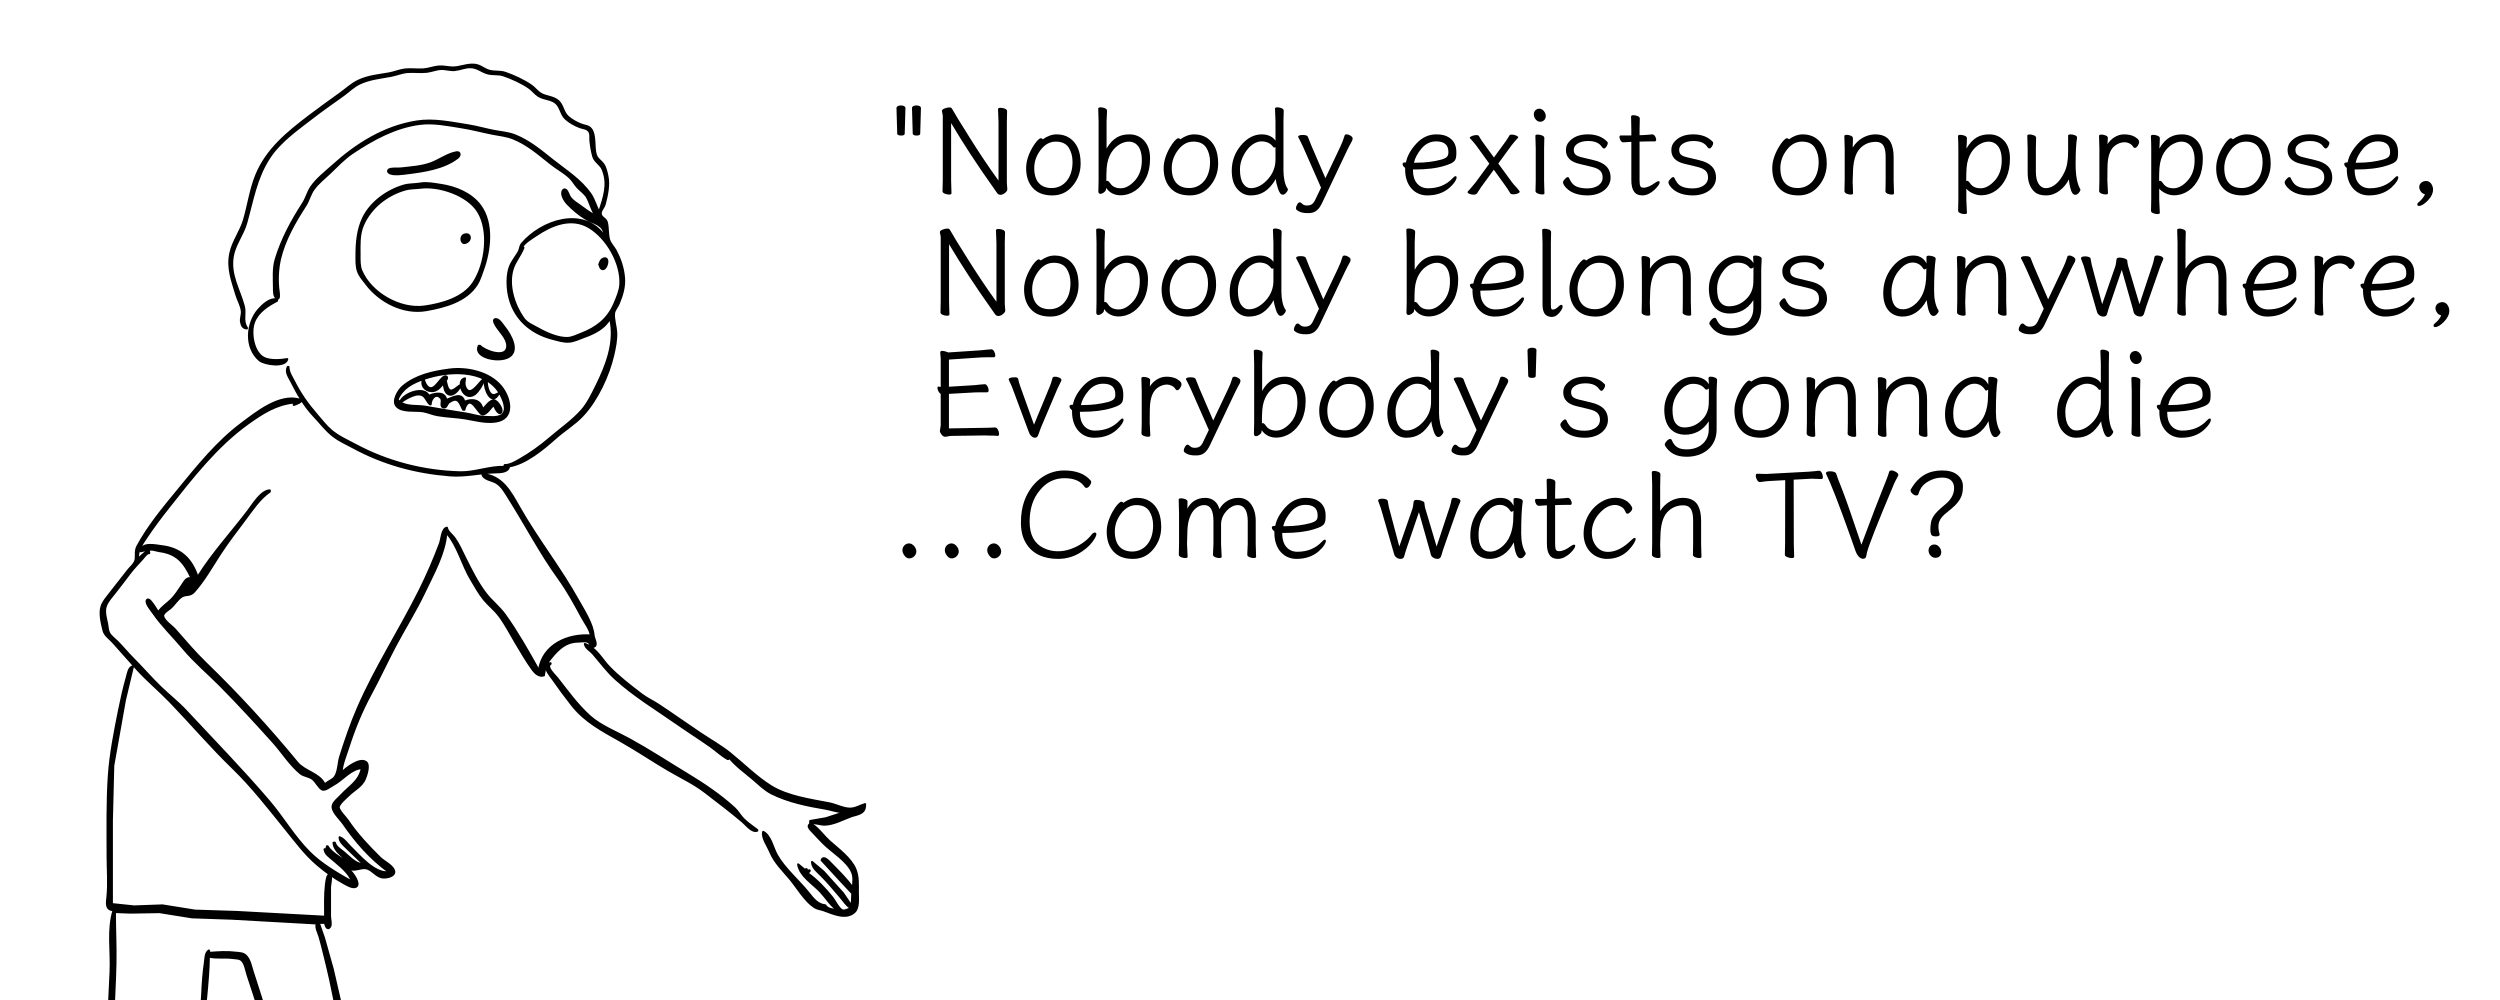 <?xml version="1.0" encoding="UTF-8" standalone="no"?><!DOCTYPE svg PUBLIC "-//W3C//DTD SVG 1.1//EN" "http://www.w3.org/Graphics/SVG/1.1/DTD/svg11.dtd"><svg width="100%" height="100%" viewBox="0 0 200 80" version="1.1" xmlns="http://www.w3.org/2000/svg" xmlns:xlink="http://www.w3.org/1999/xlink" xml:space="preserve" xmlns:serif="http://www.serif.com/" style="fill-rule:evenodd;clip-rule:evenodd;stroke-linecap:round;stroke-linejoin:round;stroke-miterlimit:2;"><path d="M19.75,26.275l0,-0.048c-0.389,-0.551 -0.084,-1.126 -0.248,-1.735c-0.366,-1.351 -1.118,-2.478 -0.888,-3.95c0.153,-0.972 0.816,-1.764 1.08,-2.698c0.512,-1.81 0.787,-3.595 1.833,-5.203c0.861,-1.323 2.201,-2.247 3.429,-3.2c0.823,-0.638 1.663,-1.217 2.507,-1.824c0.436,-0.314 0.81,-0.701 1.302,-0.934c0.808,-0.383 1.645,-0.453 2.506,-0.616c0.453,-0.085 0.887,-0.278 1.35,-0.31c0.496,-0.035 1,0.037 1.494,-0.013c0.391,-0.039 0.764,-0.21 1.157,-0.228c0.373,-0.017 0.732,0.121 1.109,0.084c0.42,-0.042 0.827,-0.237 1.253,-0.227c0.562,0.014 0.852,0.335 1.35,0.485c0.42,0.127 0.873,0.021 1.301,0.169c0.682,0.234 1.487,0.596 2.074,1.016c0.261,0.187 0.45,0.458 0.722,0.63c0.426,0.269 0.996,0.227 1.393,0.562c0.384,0.324 0.396,0.913 0.779,1.261c0.322,0.291 0.746,0.53 1.155,0.677c0.266,0.095 0.565,0.086 0.735,0.35c0.135,0.209 0.07,0.486 0.092,0.721c0.041,0.423 0.108,0.843 0.222,1.253c0.127,0.459 0.583,0.627 0.76,1.06c0.49,1.191 0.096,2.234 -0.267,3.372l-0.048,-0c-0.232,-0.44 -0.376,-0.994 -0.658,-1.397c-0.807,-1.155 -1.975,-1.872 -3.054,-2.73c-0.956,-0.76 -1.834,-1.504 -2.988,-1.969c-0.515,-0.208 -1.098,-0.246 -1.639,-0.35c-0.728,-0.14 -1.436,-0.35 -2.17,-0.464c-1.333,-0.206 -2.697,-0.509 -4.049,-0.295c-2.616,0.413 -4.829,1.816 -6.749,3.552c-0.584,0.528 -1.286,1.062 -1.723,1.726c-0.253,0.385 -0.365,0.861 -0.617,1.252c-0.91,1.416 -1.699,2.86 -2.192,4.481c-0.219,0.717 -0.147,1.567 -0.143,2.312c0.001,0.223 -0.011,0.622 0.175,0.782c0.307,0.265 0.213,-0.377 0.197,-0.493c-0.12,-0.841 -0.081,-1.826 0.115,-2.65c0.36,-1.51 1.19,-2.95 2.026,-4.239c0.263,-0.406 0.371,-0.909 0.651,-1.301c0.362,-0.508 0.866,-0.887 1.31,-1.314c0.568,-0.545 1.135,-1.152 1.792,-1.592c1.623,-1.088 3.416,-2.073 5.399,-2.331c1.096,-0.142 2.203,0.096 3.278,0.262c0.85,0.131 1.666,0.353 2.507,0.522c0.563,0.113 1.15,0.164 1.687,0.38c1.178,0.476 2.059,1.27 3.037,2.04c0.477,0.376 1.042,0.678 1.485,1.092c0.247,0.23 0.409,0.549 0.64,0.797c0.237,0.254 0.566,0.468 0.741,0.771c0.261,0.449 0.342,0.968 0.653,1.397l-0,0.048l-0.048,0c-0.432,-0.205 -0.772,-0.479 -1.157,-0.757c-0.27,-0.194 -0.577,-0.376 -0.783,-0.642c-0.125,-0.16 -0.194,-0.513 -0.353,-0.622c-0.196,-0.135 -0.307,0.135 -0.294,0.287c0.026,0.307 0.213,0.601 0.42,0.818c0.412,0.436 0.972,0.91 1.492,1.211c0.656,0.379 1.41,0.414 1.494,1.343l-0.048,-0c-1.652,-2.344 -5.024,-1.199 -6.583,0.647c-0.149,0.176 -0.139,0.45 -0.256,0.654c-0.219,0.383 -0.527,0.745 -0.692,1.156c-0.25,0.62 -0.231,1.568 -0.112,2.216c0.351,1.893 1.726,3.128 3.545,3.583c0.441,0.11 0.84,0.252 1.302,0.219c0.412,-0.031 0.819,-0.247 1.205,-0.382c0.751,-0.262 1.656,-0.705 2.025,-1.445l0.048,0c0.447,1.872 -0.323,3.801 -1.145,5.444c-0.32,0.64 -0.654,1.337 -1.129,1.878c-0.738,0.839 -1.702,1.497 -2.547,2.223c-0.749,0.645 -1.551,1.216 -2.41,1.708c-0.336,0.192 -0.808,0.471 -1.205,0.453l-0.048,0.145c-1.18,-0.039 -2.348,0.462 -3.519,0.433c-2.928,-0.072 -5.823,-0.823 -8.388,-2.201c-0.677,-0.363 -1.331,-0.64 -1.928,-1.144c-0.445,-0.375 -0.789,-0.844 -1.171,-1.279c-0.705,-0.804 -1.322,-1.689 -1.806,-2.65c-0.19,-0.378 -0.442,-0.722 -0.446,-1.156l-0.048,0c-0.205,0.426 0.088,0.778 0.277,1.156c0.482,0.962 1.05,1.964 1.794,2.746c0.536,0.563 0.968,1.167 1.593,1.644c0.472,0.36 0.979,0.574 1.494,0.855c2.463,1.344 5.008,2.041 7.81,2.267c1.245,0.1 2.381,-0.208 3.615,-0.238c0.382,-0.01 1.072,-0.004 1.108,-0.481c1.317,-0.197 2.754,-1.401 3.712,-2.256c0.709,-0.632 1.565,-1.141 2.21,-1.84c1.146,-1.241 2.047,-3.179 2.423,-4.817c0.132,-0.573 0.269,-1.24 0.232,-1.83c-0.03,-0.461 -0.229,-1.075 -0.169,-1.521c0.034,-0.246 0.269,-0.511 0.365,-0.743c0.284,-0.685 0.498,-1.372 0.426,-2.12c-0.073,-0.77 -0.294,-1.435 -0.656,-2.12c-0.148,-0.279 -0.423,-0.552 -0.523,-0.846c-0.149,-0.439 -0.067,-1.012 -0.204,-1.464c-0.079,-0.261 -0.429,-0.33 -0.476,-0.628c-0.041,-0.253 0.248,-0.528 0.313,-0.771c0.186,-0.701 0.374,-1.542 0.221,-2.264c-0.064,-0.304 -0.152,-0.709 -0.337,-0.962c-0.191,-0.262 -0.478,-0.398 -0.584,-0.725c-0.198,-0.606 -0.006,-1.568 -0.38,-2.069c-0.198,-0.267 -0.504,-0.253 -0.788,-0.362c-0.369,-0.142 -0.761,-0.358 -1.058,-0.619c-0.396,-0.347 -0.407,-0.93 -0.783,-1.266c-0.401,-0.36 -1,-0.324 -1.436,-0.604c-0.27,-0.172 -0.458,-0.447 -0.724,-0.631c-0.603,-0.416 -1.381,-0.774 -2.073,-1.015c-0.434,-0.151 -0.875,-0.049 -1.302,-0.175c-0.419,-0.124 -0.693,-0.43 -1.156,-0.477c-0.626,-0.062 -1.179,0.236 -1.784,0.221c-0.374,-0.01 -0.731,-0.114 -1.109,-0.076c-0.407,0.041 -0.794,0.2 -1.205,0.228c-0.509,0.035 -1.036,-0.053 -1.542,0.019c-0.41,0.059 -0.798,0.228 -1.205,0.301c-0.831,0.147 -1.628,0.208 -2.411,0.567c-0.564,0.258 -0.997,0.677 -1.494,1.037c-0.825,0.599 -1.648,1.177 -2.458,1.796c-1.74,1.326 -3.422,2.675 -4.269,4.763c-0.463,1.144 -0.621,2.387 -0.972,3.565c-0.272,0.913 -0.892,1.716 -1.091,2.65c-0.257,1.212 0.146,2.195 0.478,3.324c0.129,0.438 0.387,0.845 0.44,1.301c0.037,0.31 -0.122,0.606 -0.057,0.915c0.058,0.276 0.165,0.46 0.457,0.482m16.775,-14.087c-0.655,0.101 -1.394,0.629 -2.024,0.866c-0.752,0.284 -1.571,0.327 -2.362,0.42c-0.298,0.035 -0.622,-0.012 -0.913,0.046c-0.135,0.026 -0.248,0.163 -0.118,0.281c0.276,0.249 1.172,0.1 1.513,0.058c1.312,-0.161 2.917,-0.399 3.998,-1.248c0.189,-0.149 0.233,-0.473 -0.094,-0.423m-2.892,2.499c-0.417,0.073 -0.901,0.046 -1.301,0.16c-1.315,0.374 -2.651,1.319 -3.26,2.564c-0.454,0.929 -0.548,1.967 -0.548,2.986c-0,0.419 -0.024,0.902 0.117,1.301c0.139,0.395 0.412,0.683 0.659,1.012c1.075,1.431 2.989,2.42 4.815,2.097c1.459,-0.257 3.179,-0.709 4.031,-2.049c0.222,-0.348 0.344,-0.77 0.485,-1.156c0.569,-1.552 0.839,-3.739 -0.214,-5.155c-0.723,-0.971 -1.975,-1.478 -3.145,-1.651c-0.524,-0.077 -1.109,-0.202 -1.639,-0.109m0,0.329c1.519,-0.197 3.795,0.582 4.615,1.913c0.958,1.555 0.613,4.203 -0.361,5.684c-0.821,1.248 -2.527,1.715 -3.916,1.913c-1.948,0.278 -4.308,-1.056 -5.068,-2.876c-0.156,-0.374 -0.138,-0.852 -0.138,-1.253c-0,-0.797 -0.054,-1.607 0.263,-2.36c0.608,-1.442 1.956,-2.491 3.448,-2.894c0.359,-0.097 0.786,-0.079 1.157,-0.127m8.243,4.803l-0.048,-0.048l-0.048,0.048l-0.048,0c0.199,-0.409 0.785,-0.742 1.157,-0.994c1.227,-0.836 2.81,-1.501 4.242,-0.647c1.433,0.855 2.605,2.896 2.502,4.58c-0.032,0.516 -0.279,1.071 -0.478,1.542c-0.524,1.233 -1.431,1.928 -2.651,2.399c-0.353,0.137 -0.724,0.332 -1.109,0.345c-0.746,0.024 -1.682,-0.388 -2.314,-0.748c-0.44,-0.253 -0.91,-0.405 -1.214,-0.84c-0.752,-1.072 -1.254,-2.652 -0.848,-3.951c0.186,-0.592 0.633,-1.099 0.857,-1.686m-4.767,-1.024c-0.298,0.129 -0.232,0.753 0.138,0.629c0.522,-0.174 0.413,-0.865 -0.138,-0.629m10.841,2.373c0.056,0.087 0.065,0.228 0.14,0.3c0.409,0.395 0.827,-1.123 0.108,-0.738c-0.06,0.032 -0.101,0.095 -0.135,0.152c-0.052,0.088 -0.081,0.189 -0.113,0.286m-24.97,7.564c-0.523,0.097 -1.394,0.152 -1.88,-0.105c-0.842,-0.443 -1.085,-2.025 -0.785,-2.834c0.313,-0.848 1.1,-1.337 1.846,-1.734l-0,-0.097c-0.57,-0.118 -1.142,0.433 -1.481,0.819c-0.932,1.062 -1.109,3.021 0.083,4.036c0.394,0.336 2.079,0.583 2.217,-0.085m15.426,-1.06l-0.097,0c-0.176,0.369 0.048,0.65 0.386,0.827c0.493,0.259 1.307,0.334 1.831,0.138c1.146,-0.427 0.321,-1.866 -0.164,-2.459c-0.15,-0.182 -0.421,-0.66 -0.696,-0.645c-0.35,0.018 0.069,0.592 0.139,0.694c0.314,0.454 0.911,1.018 0.755,1.637c-0.207,0.816 -1.813,0.188 -2.154,-0.192m-2.459,1.899c-1.316,0.175 -2.659,0.463 -3.711,1.344c-0.35,0.293 -0.87,1.142 -0.511,1.569c0.428,0.51 1.51,0.316 2.101,0.412c0.396,0.064 0.762,0.242 1.157,0.312c0.753,0.133 1.516,0.14 2.266,0.266c0.803,0.135 1.586,0.365 2.41,0.248c1.547,-0.222 1.191,-1.896 0.418,-2.822c-0.938,-1.123 -2.719,-1.516 -4.13,-1.329m4.001,1.81l0,0.048c-0.152,0.066 -0.307,0.197 -0.481,0.179c-0.406,-0.04 -0.517,-0.776 -0.531,-1.094l-0.145,0c-0.065,0.617 0.548,2.041 1.109,0.964l0.096,-0c0.245,0.419 0.682,1.369 0.14,1.734c-0.357,0.241 -0.937,0.149 -1.345,0.144c-0.498,-0.006 -1.001,-0.191 -1.494,-0.268c-1.101,-0.171 -2.184,-0.354 -3.278,-0.546c-0.768,-0.135 -1.695,0.088 -2.218,-0.583c0.417,-0.936 1.171,-1.324 2.121,-1.654c1.865,-0.647 4.805,-0.843 6.026,1.076m-6.026,-0.963l-0.096,0c-0.161,0.561 0.379,0.98 0.916,0.847c0.301,-0.075 0.552,-0.364 0.723,-0.606l0.048,-0c0.012,0.27 0.065,0.663 0.3,0.838c0.386,0.288 0.932,-0.3 1.002,-0.646l-0.048,0c-0.168,0.114 -0.504,0.439 -0.719,0.399c-0.266,-0.049 -0.341,-0.618 -0.39,-0.832c0.159,-0.104 0.151,-0.378 -0.091,-0.292c-0.423,0.153 -0.931,1.54 -1.507,0.628c-0.064,-0.101 -0.095,-0.225 -0.138,-0.336m4.773,0l-0,-0.048l-0.048,-0c-0.334,0.269 -1.032,1.47 -1.415,0.626c-0.041,-0.089 -0.063,-0.192 -0.069,-0.289c-0.01,-0.144 0.026,-0.29 0.038,-0.434c-0.751,0.12 -0.134,1.905 0.77,1.27c0.165,-0.116 0.286,-0.288 0.4,-0.451c0.149,-0.213 0.244,-0.429 0.324,-0.674m-6.652,1.686l-0,0.048l0.048,0c0.38,-0.259 1.299,-0.839 1.773,-0.494c0.231,0.168 0.312,0.496 0.541,0.687l0.048,0c-0,-0.425 0.428,-0.994 0.84,-0.475c0.174,0.219 -0.166,0.712 0.262,0.725c0.169,0.005 0.224,-0.304 0.35,-0.395c0.751,-0.539 0.857,-0.005 1.151,0.578l0.096,0c0.023,-0.101 0.051,-0.199 0.099,-0.292c0.47,-0.89 1.017,0.638 1.348,0.662c0.354,0.025 0.648,-0.567 0.915,-0.755c0.039,0.13 0.367,0.861 0.576,0.595c0.181,-0.231 -0.319,-0.958 -0.576,-0.958c-0.323,-0 -0.659,0.492 -0.867,0.7l-0.048,0c-0.147,-0.755 -0.831,-0.843 -1.447,-0.578c-0.205,-0.811 -0.929,-0.332 -1.446,-0.144c-0.129,-0.711 -0.906,-0.538 -1.398,-0.338c-0.376,-0.798 -1.987,-0.196 -2.265,0.434m-4.773,36.902l0,-0.048l0.049,-0c0.248,0.217 0.564,0.586 0.915,0.611c0.362,0.026 0.789,-0.211 1.157,-0.083c0.424,0.148 0.696,0.593 1.157,0.699c0.313,0.072 1.194,-0.077 0.953,-0.598c-0.176,-0.379 -0.799,-0.672 -1.098,-0.966c-0.959,-0.948 -1.828,-1.864 -2.586,-2.987c-0.196,-0.289 -0.635,-0.676 -0.717,-1.011c-0.064,-0.268 0.621,-0.831 0.801,-1.008c0.435,-0.429 1.044,-0.707 1.293,-1.305c0.115,-0.278 0.408,-1.122 0.08,-1.347c-0.508,-0.35 -1.587,0.491 -1.907,0.817l-0.048,-0c0.056,-0.691 0.352,-1.368 0.561,-2.023c0.471,-1.474 1.048,-2.879 1.786,-4.24c0.676,-1.249 1.275,-2.549 1.937,-3.806c0.768,-1.457 1.652,-2.844 2.357,-4.336c0.695,-1.469 1.615,-3.066 1.746,-4.721l0.048,0c0.906,1.062 1.222,2.525 1.939,3.71c0.322,0.534 0.627,1.106 1.024,1.59c0.377,0.459 0.854,0.823 1.213,1.3c0.514,0.683 0.893,1.437 1.329,2.168c0.438,0.734 0.867,1.477 1.368,2.168c0.199,0.273 0.541,0.571 0.889,0.434l-0,-0.048l0.144,-0.771l0.048,-0l0,0.048c-0.056,0.38 0.262,0.716 0.469,1.012c0.503,0.719 1.024,1.429 1.566,2.119c1.076,1.371 2.457,2.07 3.943,2.911c1.28,0.725 2.494,1.547 3.76,2.292c0.998,0.586 2.069,1.081 2.988,1.793c1.008,0.781 2.016,1.534 2.989,2.363c0.297,0.253 0.734,0.857 1.157,0.71l0,-0.048c-0.373,-0.296 -0.789,-0.556 -1.121,-0.9c-0.259,-0.268 -0.438,-0.613 -0.713,-0.862c-1.142,-1.036 -2.441,-1.914 -3.758,-2.709c-1.537,-0.928 -3.052,-1.924 -4.628,-2.789c-1.026,-0.563 -2.31,-1.064 -3.181,-1.849c-1,-0.901 -1.766,-1.976 -2.593,-3.031c-0.205,-0.261 -0.941,-0.91 -0.541,-1.157l0,-0.048l-0.24,0.048l-0.049,0l0,-0.048c0.658,-0.855 1.313,-1.726 2.507,-1.734c0.454,-0.003 0.877,-0.177 1.013,0.385l-0.049,0l-0.434,-0.192c0.054,0.33 0.444,0.526 0.655,0.77c0.605,0.7 1.114,1.409 1.804,2.032c1.511,1.364 3.206,2.382 4.868,3.543c0.892,0.623 1.811,1.206 2.7,1.831c0.475,0.333 0.888,0.741 1.398,1.025l0.048,0l0,-0.144l0.048,-0c0.535,0.663 1.28,1.201 1.929,1.748c0.47,0.398 0.939,0.872 1.494,1.151c1.303,0.656 2.862,0.976 4.29,1.215c0.435,0.073 0.863,0.234 1.302,0.27l-0,0.096l-1.253,0.408l-1.254,0.218l-0,0.193l0.048,-0c0.308,-0.09 0.769,0.103 1.109,0.095c0.707,-0.016 1.424,-0.409 2.073,-0.653c0.299,-0.112 0.652,-0.143 0.913,-0.341c0.218,-0.164 0.242,-0.389 0.244,-0.643c-0.412,0.121 -0.739,0.358 -1.206,0.363c-0.519,0.004 -1.122,-0.319 -1.638,-0.421c-1.51,-0.295 -3.348,-0.545 -4.676,-1.369c-1.179,-0.731 -2.2,-1.769 -3.278,-2.638c-0.709,-0.571 -1.551,-1.047 -2.314,-1.555c-1.148,-0.765 -2.27,-1.57 -3.423,-2.329c-0.44,-0.29 -0.93,-0.509 -1.349,-0.83c-0.89,-0.679 -1.827,-1.395 -2.602,-2.205c-0.479,-0.501 -0.824,-1.136 -1.399,-1.541l-0,-0.049l0.048,0c0.548,-0.024 0.138,-0.642 0.116,-0.915c-0.079,-0.947 -0.739,-1.931 -1.218,-2.794c-1.436,-2.588 -3.297,-4.93 -4.759,-7.515c-0.692,-1.224 -1.358,-2.466 -2.912,-2.602c0.069,0.427 0.783,0.485 1.108,0.688c0.459,0.286 0.728,0.795 1.01,1.239c1.348,2.129 2.495,4.358 3.976,6.407c0.727,1.007 1.285,2.044 1.874,3.132c0.233,0.43 0.645,0.959 0.709,1.445c-1.808,-0.137 -3.847,0.717 -4.146,2.746l-0.049,0c-0.812,-1.458 -1.701,-3.027 -2.671,-4.384c-0.459,-0.642 -1.082,-1.111 -1.559,-1.734c-0.672,-0.879 -1.171,-1.907 -1.663,-2.891c-0.263,-0.527 -0.488,-1.06 -0.835,-1.541c-0.187,-0.261 -0.547,-0.498 -0.599,-0.819c-0.398,0.069 -0.427,0.922 -0.55,1.252c-0.48,1.285 -1.019,2.531 -1.631,3.758c-1.576,3.159 -3.52,6.149 -4.933,9.394c-0.555,1.276 -0.997,2.578 -1.417,3.902c-0.151,0.476 -0.141,1.22 -0.428,1.628c-0.183,0.261 -0.561,0.351 -0.778,0.588l-0.048,0c-0.406,-0.869 -1.594,-1.013 -2.188,-1.734c-2.288,-2.777 -4.724,-5.447 -7.309,-7.947c-0.89,-0.861 -1.655,-1.769 -2.472,-2.7c-0.248,-0.282 -0.87,-0.677 -0.945,-1.059c-0.049,-0.257 0.409,-0.509 0.573,-0.648c0.314,-0.265 0.584,-0.739 0.93,-0.941c0.357,-0.207 0.64,-0.006 0.982,-0.391c0.803,-0.902 1.423,-2.022 2.083,-3.031c0.62,-0.95 1.308,-1.838 1.989,-2.746c0.58,-0.774 1.162,-1.664 1.97,-2.216l0,-0.096c-0.682,0.016 -1.349,1.138 -1.729,1.638c-1.325,1.742 -2.849,3.397 -4.007,5.251l-0.048,0c-0.487,-1.428 -1.347,-2.243 -2.845,-2.423c-0.482,-0.057 -1.631,-0.339 -1.687,0.4l0.579,-0.145l-0,0.048l-0.772,0.675l-0.048,-0c-0,-0.675 0.325,-1.138 0.691,-1.686c0.543,-0.815 1.129,-1.594 1.736,-2.361c1.91,-2.416 3.869,-4.951 6.395,-6.759c1.131,-0.809 2.286,-1.559 3.711,-1.672l-0.048,0.145l0,0.048c0.104,-0.028 0.864,-0.303 0.475,-0.418c-1.628,-0.481 -3.494,1.05 -4.669,1.929c-1.943,1.457 -3.511,3.415 -5.043,5.282c-1.171,1.428 -2.402,2.893 -3.281,4.528c-0.227,0.422 -0.019,0.89 -0.203,1.253c-0.124,0.245 -0.384,0.454 -0.552,0.674c-0.483,0.632 -0.991,1.245 -1.471,1.879c-0.233,0.307 -0.535,0.635 -0.643,1.012c-0.169,0.586 0.025,1.352 0.169,1.927c0.09,0.362 0.507,0.648 0.749,0.915c0.649,0.718 1.281,1.451 1.932,2.168c0.839,0.925 1.796,1.71 2.653,2.601c1.687,1.754 3.265,3.609 5.015,5.302c1.518,1.468 2.878,3.223 4.204,4.863c0.813,1.005 1.557,2.022 2.545,2.863c0.634,0.54 1.384,1.092 2.121,1.484c0.233,0.124 0.592,0.35 0.866,0.313c0.357,-0.047 0.206,-0.455 0.105,-0.661c-0.25,-0.507 -0.754,-0.979 -1.212,-1.301m-3.567,-36.806l-0.048,0.048l0.048,-0.048m-8.388,14.019l0,0.048l-0.048,0c-0.364,-0.08 -0.536,0.319 -0.713,0.578c-0.243,0.356 -0.52,0.795 -0.831,1.107c-0.329,0.329 -0.741,0.582 -1.011,0.965l-0.096,0c-0.17,-0.274 -0.349,-0.573 -0.563,-0.816c-0.064,-0.073 -0.215,-0.22 -0.298,-0.081c-0.139,0.232 0.396,0.856 0.525,1.042c0.688,0.996 1.596,1.863 2.372,2.794c0.914,1.096 2.023,2.021 3.025,3.035c1.434,1.451 2.821,2.965 4.186,4.48c0.723,0.803 1.338,1.808 2.177,2.494c0.273,0.223 0.667,0.224 0.965,0.442c0.262,0.191 0.522,0.745 0.785,0.853c0.235,0.096 0.656,-0.254 0.853,-0.356c0.75,-0.388 1.435,-1.321 2.314,-1.361c-0.21,1.081 -1.001,1.449 -1.695,2.216c-0.209,0.231 -0.546,0.457 -0.634,0.771c-0.129,0.454 0.595,1.098 0.834,1.445c1.026,1.488 2.15,2.78 3.617,3.854l-0,0.048c-1.117,0.138 -2.353,-1.358 -3.086,-2.072c-0.247,-0.241 -0.488,-0.605 -0.819,-0.722c0.002,0.338 0.256,0.545 0.482,0.771c0.458,0.458 0.938,0.893 1.398,1.349l-0,0.048c-0.662,-0.03 -1.186,-0.7 -1.687,-1.078c-0.238,-0.179 -0.495,-0.36 -0.579,-0.657l-0.096,0c0.015,0.712 0.972,1.289 1.494,1.687l0,0.048l-0.048,-0c-0.593,-0.341 -1.583,-0.849 -1.928,-1.445l-0.048,-0l-0.049,0.24l-0.144,0c0.052,0.394 0.396,0.589 0.674,0.833c0.471,0.413 1.368,1.085 1.495,1.721l-0.048,-0c-1.156,-0.658 -2.376,-1.364 -3.326,-2.313c-1.247,-1.247 -2.111,-2.768 -3.245,-4.095c-2.128,-2.489 -4.411,-4.832 -6.642,-7.226c-0.637,-0.684 -1.354,-1.238 -2.02,-1.881c-0.767,-0.74 -1.464,-1.557 -2.217,-2.31c-0.42,-0.419 -0.793,-0.877 -1.206,-1.301c-0.221,-0.226 -0.547,-0.452 -0.701,-0.731c-0.117,-0.212 -0.117,-0.526 -0.166,-0.762c-0.089,-0.426 -0.24,-0.915 -0.114,-1.349c0.11,-0.381 0.45,-0.755 0.692,-1.06c0.429,-0.54 0.844,-1.088 1.26,-1.638c0.311,-0.411 0.673,-0.77 1.013,-1.156c0.133,-0.152 0.275,-0.384 0.475,-0.434l0.048,0l-0.048,-0.241c0.27,-0.112 0.59,0.045 0.867,0.083c1.404,0.189 1.974,0.907 2.555,2.133m0.048,0.338c-0.032,0.294 -0.188,0.543 -0.482,0.626l0,-0.048l0.482,-0.578m31.961,5.154l-0.048,0.048l0.048,-0.048m-3.584,1.43l-0.016,0.031l0.016,-0.031m-34.643,19.671c-0.488,1.536 -0.174,3.28 -0.243,4.866c-0.153,3.498 -0.43,7.02 0.142,10.502c0.216,1.309 0.366,2.818 1.113,3.95l0.096,0l0,-0.048c-0.838,-2.043 -0.963,-4.421 -1.112,-6.6c-0.195,-2.832 0.091,-5.656 0.146,-8.479c0.026,-1.339 -0.046,-2.703 -0.046,-4.046l1.254,0.048l2.313,-0.04l2.603,0.417l3.182,0.109l6.797,0.381l0,0.048c-0.101,0.285 0.146,0.728 0.227,1.012c0.233,0.809 0.418,1.639 0.623,2.457c0.339,1.355 0.558,2.736 0.88,4.095c0.438,1.849 1.04,3.657 1.678,5.443c0.368,1.03 0.886,1.997 1.236,3.035c0.044,0.133 0.281,0.981 0.532,0.779c0.2,-0.161 -0.24,-1.017 -0.317,-1.212c-0.308,-0.783 -0.914,-1.591 -1.094,-2.407c-0.033,-0.151 0.076,-0.286 0.089,-0.436c0.023,-0.291 -0.01,-0.58 -0.046,-0.867l-0.048,0l-0.097,0.53l-0.048,0l-1.294,-4.287l-1.04,-4.529l-0.704,-2.505l-0.384,-1.108l-0.145,-0.048l0,-0.048l0.627,-0c0.004,0.169 0.168,0.642 0.384,0.322c0.131,-0.195 0.001,-0.626 0.001,-0.852l0,-2.313c0,-0.2 0.153,-0.79 0.039,-0.933c-0.261,-0.331 -0.351,0.647 -0.362,0.741c-0.098,0.828 -0.062,1.719 -0.062,2.553l-7.038,-0.381l-3.374,-0.109l-2.604,-0.417l-2.265,0.082l-1.784,-0.187l0,-6.696l0.11,-4.384l0.934,-5.251l0.644,-2.698c-0.349,0.103 -0.393,0.558 -0.483,0.867c-0.256,0.891 -0.454,1.79 -0.636,2.698c-0.339,1.693 -0.687,3.431 -0.805,5.155c-0.147,2.14 -0.101,4.308 -0.101,6.455c-0,1.062 0.092,2.171 -0.008,3.228c-0.05,0.518 -0.186,1.079 0.49,1.108m59.147,-1.831l-0.048,0c-0.472,-0.67 -1.158,-1.338 -1.736,-1.927c-0.157,-0.16 -0.588,-0.644 -0.722,-0.24l1.593,1.734l0.86,0.915l-0.043,0.964l-0.048,-0l-0.656,-0.964l-1.561,-1.734l-0.916,-0.771c0.015,0.457 0.42,0.758 0.723,1.06c0.565,0.565 1.064,1.177 1.584,1.782c0.239,0.278 0.452,0.643 0.778,0.819l0,0.049c-0.191,0.067 -0.502,0.258 -0.704,0.141c-0.287,-0.166 -0.552,-0.744 -0.764,-1.009c-0.547,-0.683 -1.237,-1.421 -1.955,-1.927l0,-0.048l0.145,-0.144l-0,-0.048l-0.048,-0l-0.145,0.048l-0.048,-0.145l-0.049,-0l0,0.097l-0.048,-0l-0.578,-0.482c0.136,0.908 1.189,1.55 1.776,2.169c0.432,0.457 0.799,1.077 1.309,1.444l0,0.048c-0.311,-0.04 -0.755,-0.087 -0.916,-0.385c-0.599,-0.053 -0.967,-0.521 -1.317,-0.964c-0.799,-1.01 -1.951,-1.962 -2.572,-3.083c-0.31,-0.559 -0.475,-1.512 -1.076,-1.831c-0.126,0.462 0.383,1.158 0.559,1.59c0.351,0.857 1.007,1.469 1.589,2.168c0.588,0.705 1.179,1.752 1.95,2.259c0.232,0.153 0.471,0.155 0.723,0.245c0.726,0.255 1.811,0.799 2.496,0.129c0.34,-0.332 0.253,-1.084 0.251,-1.525c-0.003,-0.639 0.053,-1.274 -0.197,-1.879c-0.361,-0.871 -1.381,-1.617 -2.068,-2.23c-0.41,-0.366 -0.731,-0.825 -1.157,-1.176c-0.096,-0.079 -0.416,-0.326 -0.496,-0.095c-0.054,0.155 0.115,0.318 0.208,0.418c0.318,0.338 0.635,0.683 0.963,1.012c0.686,0.688 1.911,1.4 2.29,2.312c0.169,0.406 0.089,0.785 0.071,1.204m-41.022,-2.119l0.048,0.048l0,0.048l-0.048,-0l-0.048,-0.048l0.048,-0.048m-11.232,21.341c0.334,-0.105 0.241,-0.533 0.241,-0.819c0,-0.802 -0.048,-1.603 -0.048,-2.408c0,-1.276 -0.083,-2.582 0.004,-3.854c0.151,-2.199 0.481,-4.396 0.526,-6.6c0.615,0.146 1.297,0.029 1.928,0.116c0.211,0.03 0.489,0.016 0.665,0.153c0.31,0.24 0.39,0.869 0.509,1.224c0.357,1.073 0.709,2.148 1.045,3.228c0.559,1.796 1.241,3.554 1.814,5.347c0.664,2.076 1.251,4.154 2.09,6.167l0.096,-0c-0.164,-1.108 -0.636,-2.245 -0.944,-3.324c-0.823,-2.887 -1.79,-5.718 -2.703,-8.576c-0.328,-1.027 -0.64,-2.06 -0.981,-3.083c-0.145,-0.434 -0.229,-1.016 -0.583,-1.338c-0.213,-0.193 -0.498,-0.184 -0.767,-0.217c-0.721,-0.089 -1.399,-0.043 -2.121,0.014l-0.048,-0.193c-0.283,0.183 -0.264,0.609 -0.309,0.915c-0.128,0.864 -0.185,1.731 -0.223,2.602c-0.046,1.064 -0.258,2.117 -0.331,3.179c-0.096,1.4 -0.004,2.792 -0.004,4.191c-0,1.067 -0.126,2.233 0.144,3.276Z" style="fill-rule:nonzero;stroke:#000;stroke-width:0.17px;"/><g><path d="M72.435,8.645c0,-0.281 -0.716,-0.281 -0.716,0l0.058,2.044c0,0.107 0.155,0.156 0.3,0.156c0.203,-0 0.3,-0.049 0.3,-0.156l0.058,-2.044Zm1.241,0c-0,-0.281 -0.716,-0.281 -0.716,0l0.058,2.044c-0,0.107 0.155,0.156 0.3,0.156c0.203,-0 0.3,-0.049 0.3,-0.156l0.058,-2.044Z" style="fill-rule:nonzero;"/><path d="M75.422,14.431l-0.02,0.863c0,0.087 0.059,0.145 0.184,0.203c0.242,0.097 0.533,0.097 0.533,-0.029l-0.03,-1.027l0,-4.595c0.989,1.667 2.104,3.373 3.346,5.118c0.164,0.233 0.271,0.397 0.339,0.485c0.116,0.184 0.426,0.213 0.726,-0.107c0.058,-0.068 0.087,-0.126 0.087,-0.194l-0.039,-0.533l0,-4.856l0.02,-0.863c-0,-0.087 -0.059,-0.155 -0.175,-0.203c-0.242,-0.097 -0.551,-0.097 -0.551,0.029l0.039,1.027l-0,4.701c-0.805,-1.114 -1.581,-2.278 -2.337,-3.489c-0.766,-1.212 -1.222,-1.968 -1.387,-2.268c-0.068,-0.107 -0.126,-0.097 -0.261,-0.097c-0.068,-0 -0.174,0.029 -0.319,0.077c-0.146,0.049 -0.223,0.126 -0.223,0.214l0.068,0.358l-0,5.186Z" style="fill-rule:nonzero;"/><path d="M83.427,11.145c-0.048,-0.058 -0.097,-0.087 -0.165,-0.087c-0.135,0 -0.426,0.31 -0.688,0.775c-0.319,0.563 -0.483,1.106 -0.483,1.62c-0,0.669 0.183,1.202 0.541,1.59c0.359,0.396 0.873,0.59 1.561,0.59c0.679,-0 1.232,-0.271 1.658,-0.813c0.397,-0.495 0.6,-1.077 0.6,-1.736c0,-0.979 -0.3,-1.658 -0.9,-2.055c-0.281,-0.183 -0.621,-0.28 -1.009,-0.28c-0.387,-0 -0.756,0.135 -1.115,0.396Zm0.708,3.898c-0.892,-0 -1.396,-0.543 -1.396,-1.6c-0,-0.524 0.174,-1.008 0.514,-1.454c0.339,-0.437 0.737,-0.66 1.212,-0.66c0.475,0 0.814,0.155 1.028,0.475c0.203,0.32 0.31,0.698 0.31,1.154c-0,1.309 -0.727,2.085 -1.668,2.085Z" style="fill-rule:nonzero;"/><path d="M88.564,8.859c0,-0.088 -0.058,-0.155 -0.174,-0.204c-0.242,-0.097 -0.532,-0.097 -0.532,0.029l0.029,1.028l-0,4.719l-0.019,0.882c-0,0.126 0.058,0.194 0.164,0.194c0.165,-0 0.406,-0.175 0.435,-0.301l0.029,-0.174c0.223,0.349 0.631,0.591 1.135,0.591c0.882,0 1.629,-0.532 2.055,-1.395c0.213,-0.436 0.319,-0.95 0.319,-1.551c0,-0.601 -0.155,-1.076 -0.464,-1.416c-0.31,-0.338 -0.708,-0.512 -1.192,-0.512c-0.708,-0 -1.31,0.251 -1.824,1.133l0,-2.161l0.039,-0.862Zm-0.058,5.621c0,-0.426 0.01,-0.775 0.029,-1.047c0.078,-1.037 0.563,-1.609 1.047,-1.891c0.485,-0.281 0.941,-0.261 1.251,-0.058c0.34,0.233 0.514,0.679 0.514,1.338c0,0.669 -0.184,1.203 -0.552,1.62c-0.379,0.417 -0.757,0.62 -1.135,0.62c-0.378,0 -0.659,-0.126 -0.834,-0.388c-0.097,-0.145 -0.184,-0.213 -0.252,-0.213c-0.019,-0 -0.039,0.01 -0.068,0.019Z" style="fill-rule:nonzero;"/><path d="M94.429,11.145c-0.049,-0.058 -0.097,-0.087 -0.165,-0.087c-0.136,0 -0.427,0.31 -0.688,0.775c-0.319,0.563 -0.484,1.106 -0.484,1.62c0,0.669 0.184,1.202 0.542,1.59c0.358,0.396 0.872,0.59 1.561,0.59c0.679,-0 1.231,-0.271 1.658,-0.813c0.397,-0.495 0.6,-1.077 0.6,-1.736c-0,-0.979 -0.3,-1.658 -0.901,-2.055c-0.281,-0.183 -0.62,-0.28 -1.008,-0.28c-0.388,-0 -0.756,0.135 -1.115,0.396Zm0.708,3.898c-0.892,-0 -1.397,-0.543 -1.397,-1.6c0,-0.524 0.175,-1.008 0.514,-1.454c0.34,-0.437 0.737,-0.66 1.212,-0.66c0.475,0 0.815,0.155 1.028,0.475c0.204,0.32 0.31,0.698 0.31,1.154c0,1.309 -0.727,2.085 -1.667,2.085Z" style="fill-rule:nonzero;"/><path d="M102.697,8.859c-0,-0.088 -0.059,-0.155 -0.175,-0.204c-0.232,-0.097 -0.522,-0.097 -0.522,0.029l0.039,1.028l-0,1.541c-0.204,-0.301 -0.592,-0.504 -1.086,-0.504c-0.631,-0 -1.183,0.29 -1.678,0.881c-0.494,0.591 -0.735,1.26 -0.735,2.026c-0,0.63 0.145,1.125 0.445,1.464c0.29,0.339 0.649,0.513 1.075,0.513c0.854,-0 1.455,-0.387 2.008,-1.317c-0,0.174 0.058,0.426 0.164,0.756c0.107,0.338 0.232,0.503 0.387,0.503c0.087,-0 0.184,-0.049 0.271,-0.155c0.185,-0.204 0.146,-0.291 0.117,-0.34c-0.204,-0.261 -0.33,-0.862 -0.33,-1.415l0,-3.944l0.02,-0.862Zm-0.658,3.924c-0,0.591 -0.214,1.124 -0.631,1.58c-0.426,0.457 -0.872,0.689 -1.338,0.689c-0.242,0 -0.446,-0.116 -0.611,-0.358c-0.174,-0.243 -0.262,-0.621 -0.262,-1.135c0,-0.514 0.175,-1.018 0.524,-1.512c0.32,-0.456 0.786,-0.737 1.183,-0.737c0.417,-0 0.737,0.145 0.95,0.446c0.049,0.068 0.136,0.058 0.185,0.009l-0,1.018Z" style="fill-rule:nonzero;"/><path d="M103.851,10.953c0,0.029 0.136,0.223 0.417,0.844l1.415,3.214l-0.427,0.894c-0.087,0.203 -0.184,0.339 -0.281,0.417c-0.106,0.078 -0.242,0.117 -0.407,0.117c-0.174,-0 -0.3,-0.039 -0.378,-0.127c-0.164,-0.165 -0.29,-0.184 -0.416,0.049c-0.126,0.223 -0.117,0.358 -0.049,0.426c0.301,0.242 0.63,0.261 0.872,0.261l0.097,-0c0.504,-0 0.805,-0.252 1.066,-0.794l2.045,-4.301c0.058,-0.117 0.126,-0.243 0.194,-0.379c0.145,-0.262 0.213,-0.359 0.213,-0.505c-0,-0.068 -0.058,-0.145 -0.165,-0.213c-0.223,-0.146 -0.436,-0.136 -0.475,-0.02c-0.106,0.35 -0.223,0.651 -0.349,0.903l-1.191,2.515l-1.125,-2.612c-0.126,-0.311 -0.222,-0.544 -0.271,-0.689c-0.039,-0.107 -0.174,-0.156 -0.417,-0.156c-0.242,0 -0.368,0.049 -0.368,0.156Z" style="fill-rule:nonzero;"/><path d="M112.391,12.998c-0.126,-0 -0.184,0.038 -0.184,0.125c-0,0.107 0.067,0.203 0.203,0.31l0,0.135c0,1.29 0.774,2.065 1.764,2.065c0.727,-0 1.318,-0.203 1.793,-0.619c0.823,-0.738 0.59,-1.164 0.252,-0.767c-0.504,0.544 -1.163,0.815 -1.978,0.815c-0.737,0 -1.202,-0.562 -1.202,-1.406l-0,-0.097l0.126,-0c0.96,-0 1.765,-0.097 2.415,-0.3c0.871,-0.271 0.929,-0.426 0.929,-1.096c0,-0.553 -0.213,-0.95 -0.648,-1.201c-0.243,-0.146 -0.563,-0.213 -0.96,-0.213c-0.601,-0 -1.135,0.242 -1.591,0.735c-0.455,0.495 -0.735,0.99 -0.832,1.504l-0.087,0.01Zm0.726,0.019c0.087,-0.398 0.3,-0.776 0.62,-1.154c0.32,-0.369 0.708,-0.553 1.154,-0.553c0.65,-0 0.98,0.281 0.98,0.844c-0,0.339 -0.088,0.465 -0.553,0.611c-0.611,0.165 -1.28,0.252 -2.008,0.252l-0.193,-0Z" style="fill-rule:nonzero;"/><path d="M120.454,14.896c0.068,0.087 0.194,0.272 0.359,0.553c0.039,0.068 0.126,0.097 0.252,0.097c0.252,-0 0.513,-0.097 0.513,-0.214c0,-0.029 -0.087,-0.135 -0.251,-0.329c-0.175,-0.184 -0.301,-0.33 -0.378,-0.436l-1.086,-1.483l1.066,-1.464c0.398,-0.504 0.533,-0.591 0.533,-0.63c0,-0.107 -0.31,-0.223 -0.513,-0.223c-0.107,-0 -0.165,0.019 -0.194,0.068c-0.058,0.097 -0.184,0.32 -0.301,0.475l-0.94,1.289l-0.91,-1.25c-0.097,-0.136 -0.194,-0.291 -0.291,-0.466c-0.029,-0.048 -0.097,-0.077 -0.204,-0.077c-0.213,-0 -0.533,0.116 -0.533,0.223c0,0.038 0.194,0.174 0.533,0.63l1.037,1.434l-1.095,1.493c-0.281,0.339 -0.455,0.552 -0.533,0.63c-0.077,0.078 -0.116,0.126 -0.116,0.145c-0,0.059 0.058,0.107 0.165,0.156c0.223,0.077 0.504,0.096 0.61,-0.068c0.078,-0.107 0.233,-0.378 0.349,-0.533l0.979,-1.338l0.949,1.318Z" style="fill-rule:nonzero;"/><path d="M123.159,8.694c-0.281,-0 -0.455,0.203 -0.455,0.465c0,0.271 0.232,0.581 0.503,0.581c0.271,-0 0.455,-0.194 0.455,-0.465c0,-0.262 -0.232,-0.581 -0.503,-0.581Zm-0.319,6.6c-0,0.077 0.068,0.135 0.193,0.193c0.252,0.097 0.523,0.097 0.523,-0.019l-0.029,-1.027l-0,-2.55l0.019,-0.862c0,-0.078 -0.058,-0.146 -0.184,-0.194c-0.242,-0.097 -0.532,-0.097 -0.532,0.019l0.029,1.037l0,2.55l-0.019,0.853Z" style="fill-rule:nonzero;"/><path d="M127.327,13.346c0.708,0.165 0.883,0.436 0.883,0.882c-0,0.446 -0.437,0.844 -1.222,0.844c-0.611,-0 -1.028,-0.146 -1.241,-0.446c-0.097,-0.126 -0.174,-0.262 -0.223,-0.388c-0.038,-0.087 -0.155,-0.126 -0.339,0.087c-0.096,0.107 -0.145,0.194 -0.145,0.262c0,0.126 0.116,0.349 0.416,0.591c0.3,0.242 0.785,0.455 1.541,0.455c1.125,-0 1.851,-0.648 1.851,-1.414c0,-0.805 -0.513,-1.212 -1.356,-1.406l-0.931,-0.223c-0.533,-0.126 -0.659,-0.282 -0.659,-0.621c-0,-0.339 0.397,-0.688 1.144,-0.688c0.533,-0 0.902,0.155 1.105,0.475c0.126,0.165 0.233,0.174 0.368,-0.029c0.136,-0.204 0.107,-0.34 0.078,-0.369c-0.378,-0.406 -0.901,-0.609 -1.571,-0.609c-0.669,-0 -1.173,0.203 -1.511,0.6c-0.165,0.184 -0.242,0.407 -0.242,0.659c-0,0.572 0.358,0.94 1.084,1.105l0.97,0.233Z" style="fill-rule:nonzero;"/><path d="M131.184,9.489c0,-0.088 -0.058,-0.155 -0.174,-0.204c-0.232,-0.097 -0.523,-0.097 -0.523,0.029l0.02,1.028l-0,0.494l-0.843,0c-0.068,0 -0.107,0.039 -0.107,0.126c-0,0.174 0.136,0.425 0.3,0.425l0.01,0c0.388,-0.029 0.582,-0.038 0.591,-0.038l0.049,-0l-0,3.044c-0,0.417 0.068,0.727 0.213,0.93c0.135,0.203 0.358,0.31 0.668,0.31c0.31,-0 0.63,-0.145 0.95,-0.426c0.29,-0.281 0.436,-0.484 0.436,-0.62c-0,-0.126 -0.136,-0.136 -0.359,0.029c-0.349,0.262 -0.659,0.398 -0.93,0.398c-0.243,-0 -0.32,-0.088 -0.32,-0.601l-0,-3.084l0.378,-0.01c0.126,-0.009 0.281,-0.009 0.465,-0.009l0.378,-0c0.068,-0 0.107,-0.049 0.107,-0.136c-0,-0.183 -0.146,-0.425 -0.31,-0.425l-0.01,-0c-0.262,0.029 -0.504,0.048 -0.737,0.058l-0.271,0.009l-0,-0.465l0.019,-0.862Z" style="fill-rule:nonzero;"/><path d="M135.76,13.346c0.708,0.165 0.883,0.436 0.883,0.882c-0,0.446 -0.437,0.844 -1.222,0.844c-0.611,-0 -1.028,-0.146 -1.241,-0.446c-0.097,-0.126 -0.175,-0.262 -0.223,-0.388c-0.039,-0.087 -0.155,-0.126 -0.339,0.087c-0.097,0.107 -0.145,0.194 -0.145,0.262c-0,0.126 0.116,0.349 0.416,0.591c0.3,0.242 0.785,0.455 1.541,0.455c1.125,-0 1.851,-0.648 1.851,-1.414c0,-0.805 -0.513,-1.212 -1.356,-1.406l-0.931,-0.223c-0.534,-0.126 -0.66,-0.282 -0.66,-0.621c0,-0.339 0.398,-0.688 1.145,-0.688c0.533,-0 0.902,0.155 1.105,0.475c0.126,0.165 0.233,0.174 0.368,-0.029c0.136,-0.204 0.107,-0.34 0.077,-0.369c-0.377,-0.406 -0.901,-0.609 -1.57,-0.609c-0.669,-0 -1.173,0.203 -1.512,0.6c-0.164,0.184 -0.241,0.407 -0.241,0.659c-0,0.572 0.357,0.94 1.084,1.105l0.97,0.233Z" style="fill-rule:nonzero;"/><path d="M143.116,11.145c-0.048,-0.058 -0.097,-0.087 -0.164,-0.087c-0.136,0 -0.427,0.31 -0.688,0.775c-0.32,0.563 -0.484,1.106 -0.484,1.62c-0,0.669 0.184,1.202 0.542,1.59c0.358,0.396 0.872,0.59 1.561,0.59c0.678,-0 1.231,-0.271 1.658,-0.813c0.396,-0.495 0.599,-1.077 0.599,-1.736c0,-0.979 -0.3,-1.658 -0.9,-2.055c-0.281,-0.183 -0.621,-0.28 -1.008,-0.28c-0.388,-0 -0.757,0.135 -1.116,0.396Zm0.708,3.898c-0.892,-0 -1.396,-0.543 -1.396,-1.6c-0,-0.524 0.175,-1.008 0.514,-1.454c0.339,-0.437 0.737,-0.66 1.212,-0.66c0.475,0 0.815,0.155 1.028,0.475c0.204,0.32 0.31,0.698 0.31,1.154c0,1.309 -0.727,2.085 -1.668,2.085Z" style="fill-rule:nonzero;"/><path d="M151.491,12.573c-0,-0.515 -0.087,-0.914 -0.252,-1.215c-0.222,-0.406 -0.629,-0.609 -1.221,-0.609c-0.659,-0 -1.386,0.367 -1.803,1.056c-0,-0.223 0.009,-0.427 0.019,-0.611l0,-0.136c0,-0.087 -0.058,-0.154 -0.174,-0.203c-0.232,-0.097 -0.513,-0.097 -0.513,0.029l0.029,1.038l0,2.419l-0.019,0.952c-0,0.087 0.058,0.146 0.174,0.204c0.232,0.097 0.513,0.097 0.513,-0.029c-0.02,-0.389 -0.029,-0.68 -0.029,-0.875l-0,-0.155c0.009,-0.155 0.009,-0.34 0.019,-0.554c0.01,-0.942 0.194,-1.603 0.543,-1.982c0.34,-0.369 0.766,-0.553 1.28,-0.553c0.65,-0 0.795,0.495 0.795,1.263l0,1.729l-0.009,0.69c-0,0.126 -0,0.213 -0.01,0.262l-0,0.01c-0,0.077 0.058,0.136 0.174,0.194c0.232,0.097 0.513,0.097 0.513,-0.029l-0.029,-1.03l-0,-1.865Z" style="fill-rule:nonzero;"/><path d="M156.649,16.854c-0,0.087 0.058,0.155 0.184,0.204c0.232,0.097 0.522,0.097 0.522,-0.029l-0.048,-1.028l-0,-0.91c0.106,0.136 0.271,0.261 0.494,0.368c0.223,0.106 0.456,0.164 0.679,0.164c0.882,0 1.61,-0.532 2.016,-1.395c0.203,-0.436 0.3,-0.95 0.3,-1.551c0,-0.601 -0.155,-1.076 -0.464,-1.416c-0.31,-0.338 -0.708,-0.512 -1.193,-0.512c-0.707,-0 -1.309,0.251 -1.823,1.133c0.02,-0.213 0.039,-0.717 0.039,-0.824c0,-0.087 -0.058,-0.154 -0.184,-0.203c-0.242,-0.097 -0.532,-0.097 -0.532,0.029c0.019,0.329 0.029,0.668 0.029,1.008l0,4.099l-0.019,0.863Zm0.648,-2.374c-0,-0.426 0.01,-0.775 0.029,-1.047c0.078,-1.037 0.562,-1.609 1.047,-1.891c0.485,-0.281 0.941,-0.261 1.242,-0.058c0.349,0.233 0.523,0.679 0.523,1.338c0,0.669 -0.184,1.203 -0.553,1.62c-0.378,0.417 -0.756,0.62 -1.134,0.62c-0.378,0 -0.659,-0.126 -0.834,-0.388c-0.097,-0.145 -0.184,-0.213 -0.252,-0.213c-0.02,-0 -0.039,0.01 -0.068,0.019Z" style="fill-rule:nonzero;"/><path d="M162.89,11.031c-0,-0.088 -0.058,-0.156 -0.174,-0.204c-0.242,-0.098 -0.533,-0.098 -0.533,0.029l0.03,1.029l-0,1.914c-0,0.729 0.193,1.253 0.58,1.573c0.203,0.174 0.504,0.261 0.892,0.261c0.388,-0 0.747,-0.126 1.076,-0.377c0.32,-0.242 0.573,-0.544 0.747,-0.903c0.019,0.251 0.068,0.523 0.155,0.804c0.077,0.282 0.193,0.427 0.358,0.427c0.097,0 0.193,-0.048 0.281,-0.155c0.174,-0.194 0.126,-0.282 0.116,-0.311c-0.242,-0.398 -0.368,-1.068 -0.368,-2c-0,-0.932 0.038,-1.631 0.116,-2.097l0,-0.02c0,-0.077 -0.058,-0.136 -0.174,-0.184c-0.232,-0.088 -0.542,-0.097 -0.542,0.029l-0,1.291c-0,0.69 -0.097,1.243 -0.301,1.651c-0.203,0.419 -0.426,0.73 -0.688,0.944c-0.262,0.214 -0.524,0.32 -0.786,0.32c-0.523,0 -0.805,-0.544 -0.805,-1.292l0,-1.875l0.02,-0.854Z" style="fill-rule:nonzero;"/><path d="M167.931,15.284c0,0.087 0.058,0.145 0.184,0.203c0.232,0.097 0.523,0.097 0.523,-0.029l-0.049,-1.027c0,-0.805 0.01,-1.318 0.039,-1.551c0.068,-0.591 0.262,-1.008 0.601,-1.25c0.233,-0.165 0.485,-0.252 0.756,-0.252c0.194,-0 0.533,0.116 0.659,0.358c0.078,0.126 0.223,0.155 0.378,-0.077c0.146,-0.233 0.165,-0.397 -0.048,-0.581c-0.214,-0.184 -0.533,-0.329 -1.066,-0.329c-0.534,-0 -1.047,0.358 -1.309,0.784c-0,-0.223 0.029,-0.359 0.029,-0.513c0,-0.068 -0.058,-0.136 -0.174,-0.184c-0.242,-0.097 -0.532,-0.097 -0.532,0.029l0.029,1.036l-0,2.53l-0.02,0.853Z" style="fill-rule:nonzero;"/><path d="M172.08,16.854c-0,0.087 0.058,0.155 0.184,0.204c0.232,0.097 0.522,0.097 0.522,-0.029l-0.048,-1.028l-0,-0.91c0.107,0.136 0.271,0.261 0.494,0.368c0.223,0.106 0.456,0.164 0.679,0.164c0.883,0 1.61,-0.532 2.016,-1.395c0.204,-0.436 0.3,-0.95 0.3,-1.551c0,-0.601 -0.154,-1.076 -0.464,-1.416c-0.31,-0.338 -0.708,-0.512 -1.192,-0.512c-0.708,-0 -1.31,0.251 -1.823,1.133c0.019,-0.213 0.038,-0.717 0.038,-0.824c0,-0.087 -0.058,-0.154 -0.184,-0.203c-0.241,-0.097 -0.532,-0.097 -0.532,0.029c0.02,0.329 0.029,0.668 0.029,1.008l0,4.099l-0.019,0.863Zm0.648,-2.374c0,-0.426 0.01,-0.775 0.029,-1.047c0.078,-1.037 0.563,-1.609 1.048,-1.891c0.484,-0.281 0.94,-0.261 1.241,-0.058c0.349,0.233 0.523,0.679 0.523,1.338c0,0.669 -0.184,1.203 -0.552,1.62c-0.379,0.417 -0.757,0.62 -1.135,0.62c-0.378,0 -0.659,-0.126 -0.834,-0.388c-0.097,-0.145 -0.184,-0.213 -0.252,-0.213c-0.019,-0 -0.039,0.01 -0.068,0.019Z" style="fill-rule:nonzero;"/><path d="M178.631,11.145c-0.048,-0.058 -0.097,-0.087 -0.164,-0.087c-0.136,0 -0.427,0.31 -0.689,0.775c-0.319,0.563 -0.483,1.106 -0.483,1.62c-0,0.669 0.184,1.202 0.542,1.59c0.358,0.396 0.872,0.59 1.56,0.59c0.679,-0 1.232,-0.271 1.659,-0.813c0.396,-0.495 0.599,-1.077 0.599,-1.736c0,-0.979 -0.3,-1.658 -0.9,-2.055c-0.281,-0.183 -0.621,-0.28 -1.008,-0.28c-0.388,-0 -0.757,0.135 -1.116,0.396Zm0.708,3.898c-0.892,-0 -1.396,-0.543 -1.396,-1.6c-0,-0.524 0.175,-1.008 0.514,-1.454c0.339,-0.437 0.737,-0.66 1.212,-0.66c0.475,0 0.815,0.155 1.028,0.475c0.203,0.32 0.31,0.698 0.31,1.154c0,1.309 -0.727,2.085 -1.668,2.085Z" style="fill-rule:nonzero;"/><path d="M185.058,13.346c0.708,0.165 0.883,0.436 0.883,0.882c-0,0.446 -0.437,0.844 -1.222,0.844c-0.611,-0 -1.028,-0.146 -1.241,-0.446c-0.097,-0.126 -0.174,-0.262 -0.223,-0.388c-0.038,-0.087 -0.154,-0.126 -0.338,0.087c-0.097,0.107 -0.146,0.194 -0.146,0.262c0,0.126 0.117,0.349 0.417,0.591c0.3,0.242 0.784,0.455 1.541,0.455c1.125,-0 1.85,-0.648 1.85,-1.414c0,-0.805 -0.512,-1.212 -1.356,-1.406l-0.931,-0.223c-0.533,-0.126 -0.659,-0.282 -0.659,-0.621c-0,-0.339 0.397,-0.688 1.144,-0.688c0.533,-0 0.902,0.155 1.106,0.475c0.126,0.165 0.232,0.174 0.367,-0.029c0.136,-0.204 0.107,-0.34 0.078,-0.369c-0.377,-0.406 -0.901,-0.609 -1.57,-0.609c-0.669,-0 -1.174,0.203 -1.512,0.6c-0.165,0.184 -0.242,0.407 -0.242,0.659c-0,0.572 0.358,0.94 1.085,1.105l0.969,0.233Z" style="fill-rule:nonzero;"/><path d="M187.724,12.998c-0.126,-0 -0.184,0.038 -0.184,0.125c0,0.107 0.068,0.203 0.204,0.31l-0,0.135c-0,1.29 0.774,2.065 1.763,2.065c0.727,-0 1.319,-0.203 1.794,-0.619c0.823,-0.738 0.59,-1.164 0.251,-0.767c-0.503,0.544 -1.162,0.815 -1.977,0.815c-0.737,0 -1.202,-0.562 -1.202,-1.406l-0,-0.097l0.126,-0c0.96,-0 1.765,-0.097 2.414,-0.3c0.872,-0.271 0.93,-0.426 0.93,-1.096c-0,-0.553 -0.213,-0.95 -0.649,-1.201c-0.242,-0.146 -0.562,-0.213 -0.96,-0.213c-0.601,-0 -1.134,0.242 -1.59,0.735c-0.455,0.495 -0.736,0.99 -0.833,1.504l-0.087,0.01Zm0.726,0.019c0.087,-0.398 0.301,-0.776 0.621,-1.154c0.32,-0.369 0.708,-0.553 1.154,-0.553c0.649,-0 0.979,0.281 0.979,0.844c0,0.339 -0.087,0.465 -0.553,0.611c-0.611,0.165 -1.28,0.252 -2.007,0.252l-0.194,-0Z" style="fill-rule:nonzero;"/><path d="M193.511,16.476c0.194,0 0.436,-0.145 0.717,-0.436c0.28,-0.291 0.416,-0.582 0.416,-0.863l-0,-0.077c-0.039,-0.34 -0.252,-0.621 -0.542,-0.621c-0.146,0 -0.281,0.039 -0.388,0.126c-0.232,0.175 -0.261,0.553 0.078,0.853c0.039,0.02 0.106,0.049 0.203,0.088c-0.039,0.106 -0.116,0.223 -0.222,0.358c-0.223,0.262 -0.388,0.31 -0.388,0.436c0,0.088 0.039,0.136 0.126,0.136Z" style="fill-rule:nonzero;"/><path d="M75.257,24.124l-0.019,0.863c-0,0.087 0.058,0.145 0.184,0.203c0.241,0.097 0.532,0.097 0.532,-0.029l-0.029,-1.027l-0,-4.595c0.989,1.667 2.104,3.373 3.345,5.118c0.165,0.233 0.271,0.397 0.339,0.485c0.116,0.184 0.426,0.213 0.726,-0.107c0.058,-0.068 0.087,-0.126 0.087,-0.194l-0.039,-0.533l0,-4.856l0.02,-0.863c-0,-0.087 -0.058,-0.155 -0.174,-0.203c-0.242,-0.097 -0.552,-0.097 -0.552,0.029l0.039,1.027l-0,4.701c-0.805,-1.114 -1.581,-2.278 -2.337,-3.489c-0.766,-1.212 -1.222,-1.968 -1.386,-2.268c-0.068,-0.107 -0.126,-0.097 -0.262,-0.097c-0.068,-0 -0.174,0.029 -0.319,0.077c-0.145,0.049 -0.223,0.126 -0.223,0.213l0.068,0.359l0,5.186Z" style="fill-rule:nonzero;"/><path d="M83.262,20.838c-0.048,-0.058 -0.096,-0.087 -0.164,-0.087c-0.136,0 -0.427,0.31 -0.688,0.775c-0.32,0.563 -0.484,1.106 -0.484,1.62c-0,0.669 0.184,1.202 0.542,1.59c0.358,0.396 0.872,0.59 1.561,0.59c0.678,-0 1.231,-0.271 1.658,-0.813c0.396,-0.495 0.599,-1.077 0.599,-1.736c0,-0.979 -0.3,-1.658 -0.9,-2.055c-0.281,-0.184 -0.621,-0.28 -1.008,-0.28c-0.388,-0 -0.757,0.135 -1.116,0.396Zm0.708,3.898c-0.892,-0 -1.396,-0.543 -1.396,-1.6c0,-0.524 0.175,-1.009 0.514,-1.455c0.339,-0.436 0.737,-0.659 1.212,-0.659c0.475,0 0.815,0.155 1.028,0.475c0.204,0.32 0.31,0.698 0.31,1.154c0,1.309 -0.727,2.085 -1.668,2.085Z" style="fill-rule:nonzero;"/><path d="M88.399,18.552c0,-0.088 -0.058,-0.155 -0.174,-0.204c-0.242,-0.097 -0.532,-0.097 -0.532,0.029l0.029,1.028l0,4.719l-0.019,0.882c-0,0.126 0.058,0.194 0.164,0.194c0.165,-0 0.407,-0.175 0.436,-0.301l0.029,-0.174c0.223,0.349 0.63,0.591 1.134,0.591c0.883,0 1.629,-0.532 2.055,-1.395c0.213,-0.436 0.319,-0.95 0.319,-1.551c0,-0.601 -0.154,-1.076 -0.464,-1.416c-0.31,-0.338 -0.707,-0.512 -1.192,-0.512c-0.708,-0 -1.309,0.251 -1.823,1.133l-0,-2.161l0.038,-0.862Zm-0.058,5.621c0,-0.426 0.01,-0.775 0.029,-1.047c0.078,-1.037 0.563,-1.609 1.048,-1.891c0.485,-0.281 0.94,-0.261 1.251,-0.058c0.339,0.233 0.514,0.679 0.514,1.338c-0,0.669 -0.185,1.203 -0.553,1.62c-0.378,0.416 -0.757,0.62 -1.135,0.62c-0.378,0 -0.659,-0.126 -0.834,-0.388c-0.097,-0.145 -0.184,-0.213 -0.252,-0.213c-0.019,-0 -0.039,0.01 -0.068,0.019Z" style="fill-rule:nonzero;"/><path d="M94.264,20.838c-0.049,-0.058 -0.097,-0.087 -0.165,-0.087c-0.136,0 -0.427,0.31 -0.688,0.775c-0.319,0.563 -0.484,1.106 -0.484,1.62c0,0.669 0.184,1.202 0.542,1.59c0.359,0.396 0.873,0.59 1.561,0.59c0.679,-0 1.232,-0.271 1.658,-0.813c0.397,-0.495 0.6,-1.077 0.6,-1.736c-0,-0.979 -0.3,-1.658 -0.9,-2.055c-0.282,-0.184 -0.621,-0.28 -1.009,-0.28c-0.388,-0 -0.756,0.135 -1.115,0.396Zm0.708,3.898c-0.892,-0 -1.396,-0.543 -1.396,-1.6c-0,-0.524 0.174,-1.009 0.513,-1.455c0.34,-0.436 0.737,-0.659 1.213,-0.659c0.475,0 0.814,0.155 1.027,0.475c0.204,0.32 0.311,0.698 0.311,1.154c-0,1.309 -0.728,2.085 -1.668,2.085Z" style="fill-rule:nonzero;"/><path d="M102.532,18.552c-0,-0.088 -0.058,-0.155 -0.174,-0.204c-0.233,-0.097 -0.523,-0.097 -0.523,0.029l0.039,1.028l-0,1.541c-0.204,-0.301 -0.592,-0.504 -1.086,-0.504c-0.63,-0 -1.183,0.29 -1.678,0.881c-0.493,0.591 -0.735,1.26 -0.735,2.026c-0,0.63 0.145,1.125 0.445,1.464c0.29,0.339 0.649,0.513 1.076,0.513c0.853,-0 1.454,-0.387 2.007,-1.317c-0,0.174 0.058,0.426 0.164,0.756c0.107,0.338 0.233,0.503 0.387,0.503c0.087,-0 0.184,-0.049 0.272,-0.155c0.184,-0.204 0.145,-0.291 0.116,-0.34c-0.204,-0.261 -0.33,-0.862 -0.33,-1.415l0,-3.944l0.02,-0.862Zm-0.658,3.924c-0,0.591 -0.213,1.124 -0.63,1.58c-0.427,0.457 -0.873,0.689 -1.339,0.689c-0.242,0 -0.446,-0.116 -0.611,-0.358c-0.174,-0.243 -0.261,-0.621 -0.261,-1.135c-0,-0.514 0.174,-1.018 0.523,-1.512c0.32,-0.456 0.786,-0.737 1.183,-0.737c0.417,-0 0.737,0.145 0.951,0.446c0.048,0.068 0.135,0.058 0.184,0.009l-0,1.018Z" style="fill-rule:nonzero;"/><path d="M103.686,20.646c0,0.029 0.136,0.223 0.417,0.844l1.415,3.214l-0.426,0.893c-0.088,0.204 -0.185,0.34 -0.282,0.418c-0.106,0.078 -0.242,0.117 -0.406,0.117c-0.175,-0 -0.301,-0.039 -0.378,-0.127c-0.165,-0.165 -0.291,-0.184 -0.417,0.049c-0.126,0.223 -0.116,0.358 -0.049,0.426c0.301,0.242 0.63,0.261 0.873,0.261l0.096,-0c0.504,-0 0.805,-0.252 1.066,-0.794l2.045,-4.301c0.058,-0.117 0.126,-0.243 0.194,-0.379c0.145,-0.262 0.213,-0.359 0.213,-0.505c0,-0.068 -0.058,-0.146 -0.165,-0.213c-0.223,-0.146 -0.436,-0.136 -0.475,-0.02c-0.106,0.35 -0.222,0.651 -0.348,0.903l-1.192,2.515l-1.124,-2.612c-0.126,-0.311 -0.223,-0.544 -0.272,-0.689c-0.038,-0.107 -0.174,-0.156 -0.416,-0.156c-0.243,0 -0.369,0.049 -0.369,0.156Z" style="fill-rule:nonzero;"/><path d="M113.213,18.552c0,-0.088 -0.058,-0.155 -0.174,-0.204c-0.242,-0.097 -0.532,-0.097 -0.532,0.029l0.029,1.028l0,4.719l-0.019,0.882c-0,0.126 0.058,0.194 0.164,0.194c0.165,-0 0.407,-0.175 0.436,-0.301l0.029,-0.174c0.223,0.349 0.63,0.591 1.134,0.591c0.883,0 1.629,-0.532 2.055,-1.395c0.213,-0.436 0.319,-0.95 0.319,-1.551c0,-0.601 -0.154,-1.076 -0.464,-1.416c-0.31,-0.338 -0.707,-0.512 -1.192,-0.512c-0.708,-0 -1.309,0.251 -1.823,1.133l-0,-2.161l0.038,-0.862Zm-0.058,5.621c0,-0.426 0.01,-0.775 0.029,-1.047c0.078,-1.037 0.563,-1.609 1.048,-1.891c0.484,-0.281 0.94,-0.261 1.251,-0.058c0.339,0.233 0.514,0.679 0.514,1.338c-0,0.669 -0.185,1.203 -0.553,1.62c-0.378,0.416 -0.757,0.62 -1.135,0.62c-0.378,0 -0.659,-0.126 -0.834,-0.388c-0.097,-0.145 -0.184,-0.213 -0.252,-0.213c-0.019,-0 -0.039,0.01 -0.068,0.019Z" style="fill-rule:nonzero;"/><path d="M117.78,22.69c-0.126,0 -0.184,0.039 -0.184,0.126c-0,0.107 0.068,0.203 0.203,0.31l0,0.135c0,1.29 0.775,2.065 1.764,2.065c0.727,-0 1.319,-0.203 1.794,-0.619c0.822,-0.738 0.59,-1.164 0.251,-0.767c-0.503,0.543 -1.163,0.815 -1.977,0.815c-0.737,0 -1.203,-0.563 -1.203,-1.407l0,-0.097l0.126,0c0.96,0 1.765,-0.096 2.415,-0.299c0.871,-0.271 0.929,-0.426 0.929,-1.096c0,-0.553 -0.213,-0.95 -0.648,-1.201c-0.242,-0.146 -0.562,-0.213 -0.96,-0.213c-0.601,-0 -1.134,0.242 -1.59,0.735c-0.456,0.495 -0.736,0.99 -0.833,1.504l-0.087,0.009Zm0.726,0.02c0.087,-0.398 0.3,-0.776 0.62,-1.154c0.32,-0.369 0.708,-0.553 1.154,-0.553c0.65,-0 0.98,0.281 0.98,0.844c-0,0.339 -0.087,0.465 -0.553,0.611c-0.611,0.165 -1.28,0.252 -2.007,0.252l-0.194,-0Z" style="fill-rule:nonzero;"/><path d="M124.118,24.726c-0.029,-0.048 -0.048,-0.155 -0.048,-0.33l-0,-4.962l0.019,-0.863c-0,-0.087 -0.058,-0.155 -0.174,-0.204c-0.242,-0.096 -0.542,-0.096 -0.542,0.03l0.029,1.037l-0,4.992c0.01,0.3 0.068,0.523 0.174,0.677c0.107,0.145 0.271,0.223 0.494,0.252l0.096,-0c0.194,-0 0.388,-0.107 0.582,-0.329c0.175,-0.223 0.262,-0.378 0.262,-0.484c-0,-0.204 -0.146,-0.194 -0.301,-0.049c-0.165,0.175 -0.32,0.262 -0.455,0.272l-0.02,-0c-0.048,-0 -0.087,-0.01 -0.116,-0.039Z" style="fill-rule:nonzero;"/><path d="M126.89,20.838c-0.048,-0.058 -0.097,-0.087 -0.164,-0.087c-0.136,0 -0.427,0.31 -0.688,0.775c-0.32,0.563 -0.484,1.106 -0.484,1.62c-0,0.669 0.184,1.202 0.542,1.59c0.358,0.396 0.872,0.59 1.561,0.59c0.678,-0 1.231,-0.271 1.658,-0.813c0.396,-0.495 0.599,-1.077 0.599,-1.736c0,-0.979 -0.3,-1.658 -0.9,-2.055c-0.281,-0.184 -0.621,-0.28 -1.008,-0.28c-0.388,-0 -0.757,0.135 -1.116,0.396Zm0.708,3.898c-0.892,-0 -1.396,-0.543 -1.396,-1.6c-0,-0.524 0.175,-1.009 0.514,-1.455c0.339,-0.436 0.737,-0.659 1.212,-0.659c0.475,0 0.815,0.155 1.028,0.475c0.204,0.32 0.31,0.698 0.31,1.154c0,1.309 -0.727,2.085 -1.668,2.085Z" style="fill-rule:nonzero;"/><path d="M135.265,22.266c-0,-0.515 -0.087,-0.914 -0.252,-1.215c-0.222,-0.406 -0.629,-0.609 -1.221,-0.609c-0.659,-0 -1.386,0.367 -1.803,1.056c-0,-0.223 0.009,-0.427 0.019,-0.611l0,-0.136c0,-0.087 -0.058,-0.154 -0.174,-0.203c-0.232,-0.097 -0.513,-0.097 -0.513,0.029l0.029,1.038l0,2.419l-0.019,0.952c-0,0.087 0.058,0.146 0.174,0.204c0.232,0.097 0.513,0.097 0.513,-0.029c-0.02,-0.389 -0.029,-0.68 -0.029,-0.875l-0,-0.155c0.009,-0.155 0.009,-0.34 0.019,-0.554c0.01,-0.942 0.194,-1.603 0.543,-1.982c0.34,-0.369 0.766,-0.554 1.28,-0.554c0.65,0 0.795,0.496 0.795,1.263l0,1.73l-0.009,0.69c-0,0.126 -0,0.213 -0.01,0.262l-0,0.01c-0,0.077 0.058,0.136 0.174,0.194c0.232,0.097 0.513,0.097 0.513,-0.029l-0.029,-1.03l-0,-1.865Z" style="fill-rule:nonzero;"/><path d="M140.935,20.703c0,-0.077 -0.058,-0.145 -0.174,-0.193c-0.232,-0.097 -0.513,-0.097 -0.513,0.029l0.029,0.513c-0.242,-0.407 -0.659,-0.61 -1.26,-0.61c-0.601,-0 -1.144,0.28 -1.62,0.832c-0.454,0.553 -0.687,1.154 -0.687,1.813c0,1.319 0.658,1.996 1.676,1.996c0.689,0 1.407,-0.299 1.882,-1.074l-0,0.649c-0,0.658 -0.33,1.143 -0.854,1.405c-0.261,0.127 -0.562,0.195 -0.892,0.195c-0.669,-0 -0.979,-0.204 -1.212,-0.738c-0.048,-0.126 -0.213,-0.145 -0.406,0.068c-0.203,0.213 -0.165,0.32 -0.126,0.388c0.348,0.552 0.842,0.872 1.725,0.872c1.299,-0 2.394,-0.765 2.394,-2.18l-0,-2.987c-0,-0.145 0.009,-0.465 0.038,-0.959l0,-0.019Zm-0.658,1.308c0,0.223 0,0.417 -0.009,0.592c-0.02,0.484 -0.175,0.892 -0.466,1.212c-0.407,0.455 -0.902,0.688 -1.493,0.688c-0.281,0 -0.514,-0.107 -0.679,-0.32c-0.174,-0.213 -0.262,-0.572 -0.262,-1.086c0,-0.514 0.165,-0.979 0.495,-1.416c0.3,-0.416 0.727,-0.669 1.144,-0.669c0.436,0 0.756,0.136 0.96,0.408c0.068,0.077 0.204,0.097 0.31,-0.049l0,0.64Z" style="fill-rule:nonzero;"/><path d="M144.639,23.039c0.708,0.165 0.882,0.436 0.882,0.882c0,0.446 -0.436,0.844 -1.222,0.844c-0.611,-0 -1.028,-0.146 -1.241,-0.446c-0.096,-0.126 -0.174,-0.262 -0.222,-0.388c-0.039,-0.087 -0.155,-0.126 -0.339,0.087c-0.097,0.107 -0.145,0.194 -0.145,0.262c-0,0.126 0.116,0.349 0.416,0.591c0.3,0.242 0.785,0.455 1.541,0.455c1.125,-0 1.851,-0.648 1.851,-1.414c-0,-0.805 -0.513,-1.212 -1.356,-1.406l-0.931,-0.223c-0.534,-0.126 -0.66,-0.282 -0.66,-0.621c0,-0.339 0.398,-0.688 1.144,-0.688c0.534,-0 0.902,0.155 1.106,0.475c0.126,0.165 0.232,0.174 0.368,-0.029c0.135,-0.204 0.106,-0.34 0.077,-0.369c-0.377,-0.406 -0.901,-0.609 -1.57,-0.609c-0.669,-0 -1.173,0.203 -1.512,0.6c-0.164,0.184 -0.242,0.407 -0.242,0.659c0,0.572 0.358,0.94 1.085,1.105l0.97,0.233Z" style="fill-rule:nonzero;"/><path d="M154.67,25.277c0.107,0 0.204,-0.048 0.291,-0.155c0.174,-0.194 0.136,-0.261 0.107,-0.31c-0.223,-0.359 -0.34,-0.872 -0.34,-1.551c0,-1.115 0.039,-1.967 0.126,-2.539l0,-0.019c0,-0.077 -0.058,-0.136 -0.184,-0.184c-0.242,-0.087 -0.551,-0.097 -0.551,0.029l-0,0.532c-0.204,-0.425 -0.563,-0.638 -1.067,-0.638c-0.591,-0 -1.183,0.338 -1.639,0.89c-0.503,0.611 -0.754,1.319 -0.754,2.123c-0,1.213 0.619,1.871 1.559,1.871c0.728,-0 1.445,-0.416 1.92,-1.317c0.087,0.842 0.271,1.268 0.532,1.268Zm-3.354,-1.87c0,-0.669 0.185,-1.241 0.553,-1.706c0.369,-0.466 0.747,-0.698 1.135,-0.698c0.378,-0 0.669,0.174 0.872,0.513c0.039,0.049 0.117,0.068 0.233,-0.048c-0.009,0.165 -0.009,0.32 -0.009,0.485c-0,1.163 -0.34,1.987 -1.009,2.481c-0.281,0.205 -0.562,0.311 -0.844,0.311c-0.62,0 -0.931,-0.446 -0.931,-1.338l0,-0Z" style="fill-rule:nonzero;"/><path d="M160.496,22.266c-0,-0.515 -0.087,-0.914 -0.252,-1.215c-0.222,-0.406 -0.629,-0.609 -1.221,-0.609c-0.659,-0 -1.387,0.367 -1.804,1.056c0,-0.223 0.01,-0.427 0.02,-0.611l-0,-0.136c-0,-0.087 -0.058,-0.154 -0.174,-0.203c-0.233,-0.097 -0.513,-0.097 -0.513,0.029l0.029,1.038l-0,2.419l-0.019,0.952c-0,0.087 0.058,0.146 0.174,0.204c0.232,0.097 0.513,0.097 0.513,-0.029c-0.02,-0.389 -0.03,-0.68 -0.03,-0.875l0,-0.155c0.01,-0.155 0.01,-0.34 0.02,-0.554c0.01,-0.942 0.194,-1.603 0.543,-1.982c0.339,-0.369 0.766,-0.554 1.28,-0.554c0.65,0 0.795,0.496 0.795,1.263l0,1.73l-0.01,0.69c0,0.126 0,0.213 -0.009,0.262l-0,0.01c-0,0.077 0.058,0.136 0.174,0.194c0.232,0.097 0.513,0.097 0.513,-0.029l-0.029,-1.03l-0,-1.865Z" style="fill-rule:nonzero;"/><path d="M161.67,20.646c-0,0.029 0.135,0.223 0.416,0.844l1.415,3.214l-0.426,0.893c-0.087,0.204 -0.184,0.34 -0.281,0.418c-0.107,0.078 -0.243,0.117 -0.407,0.117c-0.175,-0 -0.301,-0.039 -0.378,-0.127c-0.165,-0.165 -0.291,-0.184 -0.417,0.049c-0.126,0.223 -0.116,0.358 -0.048,0.426c0.3,0.242 0.63,0.261 0.872,0.261l0.097,-0c0.504,-0 0.804,-0.252 1.066,-0.794l2.044,-4.301c0.058,-0.117 0.126,-0.243 0.194,-0.379c0.145,-0.262 0.213,-0.359 0.213,-0.505c0,-0.068 -0.058,-0.146 -0.164,-0.213c-0.223,-0.146 -0.437,-0.136 -0.475,-0.02c-0.107,0.35 -0.223,0.651 -0.349,0.903l-1.192,2.515l-1.124,-2.612c-0.126,-0.311 -0.223,-0.544 -0.271,-0.689c-0.039,-0.107 -0.175,-0.156 -0.417,-0.156c-0.242,0 -0.368,0.049 -0.368,0.156Z" style="fill-rule:nonzero;"/><path d="M166.477,20.665c0,0.039 0.049,0.126 0.126,0.35l0.097,0.262l0.989,3.427c0.077,0.243 0.077,0.34 0.165,0.428c0.116,0.126 0.252,0.194 0.416,0.194c0.155,-0 0.252,-0.058 0.291,-0.194c0.078,-0.253 0.107,-0.389 0.184,-0.612l0.998,-2.933l0.882,3.117c0.049,0.165 0.058,0.33 0.146,0.428c0.087,0.106 0.29,0.194 0.455,0.194c0.155,-0 0.252,-0.078 0.301,-0.243c0.067,-0.194 0.126,-0.408 0.174,-0.563l1.095,-3.127c0.107,-0.291 0.184,-0.475 0.223,-0.553c0.029,-0.078 0.048,-0.126 0.048,-0.146c0,-0.068 -0.058,-0.136 -0.164,-0.184c-0.223,-0.097 -0.504,-0.107 -0.543,0.039c-0.048,0.233 -0.097,0.475 -0.165,0.66l-1.037,3.126l-0.92,-3.097c-0.039,-0.126 -0.039,-0.272 -0.059,-0.398c-0.009,-0.068 -0.087,-0.117 -0.213,-0.165c-0.135,-0.049 -0.271,-0.068 -0.416,-0.068c-0.146,-0 -0.223,0.058 -0.233,0.165c-0.029,0.146 -0.029,0.359 -0.097,0.553l-1.047,3.01l-0.833,-3.146c-0.039,-0.145 -0.058,-0.349 -0.087,-0.475c-0.01,-0.146 -0.243,-0.204 -0.436,-0.204c-0.223,-0 -0.34,0.048 -0.34,0.155Z" style="fill-rule:nonzero;"/><path d="M178.117,22.266c0,-0.515 -0.087,-0.914 -0.251,-1.215c-0.223,-0.406 -0.63,-0.609 -1.221,-0.609c-0.659,-0 -1.387,0.367 -1.804,1.056l0,-1.977l0.02,-0.96c-0,-0.087 -0.058,-0.155 -0.175,-0.203c-0.232,-0.097 -0.512,-0.097 -0.512,0.029l0.029,1.037l-0,4.61l-0.02,0.952c0,0.087 0.058,0.146 0.174,0.204c0.233,0.097 0.513,0.097 0.513,-0.029c-0.019,-0.389 -0.029,-0.68 -0.029,-0.875l0,-0.155c0.01,-0.155 0.01,-0.34 0.02,-0.554c0.009,-0.942 0.194,-1.603 0.543,-1.982c0.339,-0.369 0.766,-0.554 1.28,-0.554c0.649,0 0.795,0.496 0.795,1.263l-0,1.73l-0.01,0.69c0,0.126 0,0.213 -0.009,0.262l-0,0.01c-0,0.077 0.058,0.136 0.174,0.194c0.232,0.097 0.513,0.097 0.513,-0.029l-0.03,-1.03l0,-1.865Z" style="fill-rule:nonzero;"/><path d="M179.592,22.69c-0.126,0 -0.184,0.039 -0.184,0.126c-0,0.107 0.068,0.203 0.203,0.31l0,0.135c0,1.29 0.775,2.065 1.764,2.065c0.727,-0 1.319,-0.203 1.793,-0.619c0.823,-0.738 0.591,-1.164 0.252,-0.767c-0.503,0.543 -1.163,0.815 -1.977,0.815c-0.737,0 -1.203,-0.563 -1.203,-1.407l0,-0.097l0.126,0c0.96,0 1.765,-0.096 2.415,-0.299c0.871,-0.271 0.929,-0.426 0.929,-1.096c0,-0.553 -0.213,-0.95 -0.648,-1.201c-0.242,-0.146 -0.562,-0.213 -0.96,-0.213c-0.601,-0 -1.135,0.242 -1.59,0.735c-0.456,0.495 -0.736,0.99 -0.833,1.504l-0.087,0.009Zm0.726,0.02c0.087,-0.398 0.3,-0.776 0.62,-1.154c0.32,-0.369 0.708,-0.553 1.154,-0.553c0.65,-0 0.98,0.281 0.98,0.844c-0,0.339 -0.088,0.465 -0.553,0.611c-0.611,0.165 -1.28,0.252 -2.007,0.252l-0.194,-0Z" style="fill-rule:nonzero;"/><path d="M185.165,24.977c0,0.087 0.059,0.145 0.184,0.203c0.232,0.097 0.523,0.097 0.523,-0.029l-0.049,-1.027c0,-0.805 0.01,-1.318 0.039,-1.551c0.068,-0.591 0.262,-1.008 0.601,-1.25c0.233,-0.165 0.485,-0.252 0.756,-0.252c0.194,-0 0.533,0.116 0.659,0.358c0.078,0.126 0.223,0.155 0.378,-0.077c0.146,-0.233 0.165,-0.398 -0.048,-0.581c-0.213,-0.184 -0.533,-0.329 -1.066,-0.329c-0.534,-0 -1.047,0.358 -1.309,0.784c0,-0.223 0.029,-0.359 0.029,-0.513c0,-0.068 -0.058,-0.136 -0.174,-0.184c-0.242,-0.097 -0.532,-0.097 -0.532,0.029l0.029,1.036l-0,2.53l-0.02,0.853Z" style="fill-rule:nonzero;"/><path d="M189.023,22.69c-0.126,0 -0.184,0.039 -0.184,0.126c0,0.107 0.068,0.203 0.204,0.31l-0,0.135c-0,1.29 0.774,2.065 1.763,2.065c0.727,-0 1.319,-0.203 1.794,-0.619c0.823,-0.738 0.59,-1.164 0.251,-0.767c-0.503,0.543 -1.163,0.815 -1.977,0.815c-0.737,0 -1.203,-0.563 -1.203,-1.407l0,-0.097l0.126,0c0.961,0 1.765,-0.096 2.415,-0.299c0.871,-0.271 0.93,-0.426 0.93,-1.096c-0,-0.553 -0.213,-0.95 -0.649,-1.201c-0.242,-0.146 -0.562,-0.213 -0.96,-0.213c-0.601,-0 -1.134,0.242 -1.59,0.735c-0.455,0.495 -0.736,0.99 -0.833,1.504l-0.087,0.009Zm0.726,0.02c0.087,-0.398 0.301,-0.776 0.621,-1.154c0.32,-0.369 0.708,-0.553 1.154,-0.553c0.649,-0 0.979,0.281 0.979,0.844c-0,0.339 -0.087,0.465 -0.553,0.611c-0.611,0.165 -1.28,0.252 -2.007,0.252l-0.194,-0Z" style="fill-rule:nonzero;"/><path d="M194.81,26.169c0.194,0 0.436,-0.145 0.716,-0.436c0.281,-0.291 0.417,-0.582 0.417,-0.863l-0,-0.077c-0.039,-0.34 -0.252,-0.621 -0.542,-0.621c-0.146,0 -0.281,0.039 -0.388,0.126c-0.232,0.175 -0.261,0.553 0.078,0.853c0.038,0.02 0.106,0.049 0.203,0.088c-0.039,0.106 -0.116,0.222 -0.223,0.358c-0.222,0.262 -0.387,0.31 -0.387,0.436c-0,0.088 0.039,0.136 0.126,0.136Z" style="fill-rule:nonzero;"/><path d="M75.915,34.273l-0,-2.763l2.055,-0.116c0.087,-0.01 0.223,-0.01 0.388,-0.01l0.61,0c0.165,0 0.155,-0.251 0.029,-0.484c-0.068,-0.106 -0.135,-0.164 -0.203,-0.164c-0.155,-0 -0.533,0.048 -0.834,0.077l-2.045,0.126l-0,-2.172l2.588,-0.175c0.087,-0.009 0.223,-0.009 0.397,-0.009l0.601,-0c0.165,-0 0.155,-0.242 0.029,-0.474c-0.067,-0.107 -0.135,-0.165 -0.203,-0.165c-0.155,0 -0.533,0.048 -0.834,0.077l-2.626,0.175c-0.01,-0.01 -0.068,-0.029 -0.194,-0.068c-0.242,-0.077 -0.455,-0.106 -0.455,0.078l0.039,0.493l0,2.25c-0.058,-0 -0.116,-0.01 -0.165,-0.02l-0.019,0c-0.049,0 -0.078,0.039 -0.078,0.107c0,0.145 0.117,0.396 0.262,0.474l0,2.521l-0.068,0.455c0,0.078 0.049,0.175 0.136,0.281c0.087,0.116 0.184,0.174 0.28,0.174c0.184,0 0.31,-0.068 0.514,-0.068l2.694,-0.038l0.155,0.009c0.407,0 0.688,0.01 0.844,0.029l0.009,0c0.068,-0.009 0.107,-0.058 0.107,-0.164c-0,-0.203 -0.146,-0.513 -0.31,-0.513l-0.01,0c-0.291,0.019 -0.562,0.029 -0.805,0.029l-2.888,0.048Z" style="fill-rule:nonzero;"/><path d="M80.695,30.358c-0,0.019 0.039,0.116 0.126,0.29c0.087,0.175 0.145,0.32 0.184,0.427l1.24,3.324c0.107,0.242 0.107,0.329 0.213,0.436c0.204,0.242 0.514,0.261 0.601,-0.039c0.087,-0.252 0.155,-0.446 0.213,-0.582l1.318,-3.11c0.049,-0.107 0.117,-0.252 0.204,-0.417c0.087,-0.165 0.126,-0.262 0.126,-0.271c-0,-0.078 -0.058,-0.146 -0.175,-0.204c-0.242,-0.106 -0.504,-0.106 -0.542,0.02c-0.068,0.271 -0.146,0.503 -0.223,0.688l-1.26,3.052l-1.095,-3.052c-0.048,-0.126 -0.107,-0.33 -0.174,-0.611c-0.02,-0.087 -0.107,-0.126 -0.262,-0.126c-0.329,0 -0.494,0.058 -0.494,0.175Z" style="fill-rule:nonzero;"/><path d="M85.745,32.383c-0.126,0 -0.184,0.039 -0.184,0.126c-0,0.107 0.068,0.203 0.203,0.31l0,0.135c0,1.29 0.774,2.065 1.764,2.065c0.727,-0 1.318,-0.203 1.793,-0.619c0.823,-0.738 0.591,-1.165 0.252,-0.767c-0.504,0.543 -1.163,0.815 -1.978,0.815c-0.737,0 -1.202,-0.563 -1.202,-1.407l0,-0.097l0.126,0c0.96,0 1.765,-0.096 2.415,-0.299c0.871,-0.271 0.929,-0.426 0.929,-1.096c0,-0.553 -0.213,-0.95 -0.648,-1.202c-0.243,-0.145 -0.563,-0.212 -0.96,-0.212c-0.601,-0 -1.135,0.241 -1.59,0.735c-0.456,0.495 -0.736,0.99 -0.833,1.504l-0.087,0.009Zm0.726,0.02c0.087,-0.398 0.3,-0.776 0.62,-1.154c0.32,-0.369 0.708,-0.553 1.154,-0.553c0.65,-0 0.98,0.281 0.98,0.844c-0,0.339 -0.088,0.465 -0.553,0.611c-0.611,0.165 -1.28,0.252 -2.007,0.252l-0.194,-0Z" style="fill-rule:nonzero;"/><path d="M91.318,34.67c0,0.087 0.058,0.145 0.184,0.203c0.232,0.097 0.523,0.097 0.523,-0.029l-0.049,-1.027c0,-0.805 0.01,-1.318 0.039,-1.551c0.068,-0.591 0.262,-1.008 0.601,-1.25c0.233,-0.165 0.485,-0.252 0.756,-0.252c0.194,-0 0.533,0.116 0.659,0.358c0.078,0.126 0.223,0.155 0.378,-0.077c0.145,-0.233 0.165,-0.398 -0.048,-0.581c-0.214,-0.184 -0.533,-0.329 -1.067,-0.329c-0.533,-0 -1.046,0.358 -1.308,0.784c-0,-0.223 0.029,-0.359 0.029,-0.513c-0,-0.068 -0.058,-0.136 -0.174,-0.184c-0.242,-0.097 -0.532,-0.097 -0.532,0.029l0.029,1.036l-0,2.53l-0.02,0.853Z" style="fill-rule:nonzero;"/><path d="M94.876,30.339c-0,0.029 0.135,0.223 0.416,0.844l1.415,3.214l-0.426,0.893c-0.088,0.204 -0.184,0.34 -0.281,0.418c-0.107,0.078 -0.243,0.116 -0.407,0.116c-0.175,0 -0.301,-0.038 -0.378,-0.126c-0.165,-0.165 -0.291,-0.184 -0.417,0.049c-0.126,0.223 -0.116,0.358 -0.048,0.426c0.3,0.242 0.629,0.261 0.872,0.261l0.097,-0c0.503,-0 0.804,-0.252 1.066,-0.794l2.044,-4.301c0.058,-0.117 0.126,-0.243 0.194,-0.379c0.145,-0.262 0.213,-0.359 0.213,-0.505c0,-0.068 -0.058,-0.146 -0.165,-0.214c-0.222,-0.145 -0.436,-0.135 -0.474,-0.019c-0.107,0.35 -0.223,0.651 -0.349,0.903l-1.192,2.515l-1.124,-2.612c-0.126,-0.311 -0.223,-0.544 -0.272,-0.689c-0.038,-0.107 -0.174,-0.156 -0.416,-0.156c-0.242,0 -0.368,0.049 -0.368,0.156Z" style="fill-rule:nonzero;"/><path d="M101.01,28.245c0,-0.088 -0.058,-0.156 -0.174,-0.204c-0.242,-0.097 -0.532,-0.097 -0.532,0.029l0.029,1.028l-0,4.719l-0.02,0.882c0,0.126 0.058,0.194 0.165,0.194c0.164,-0 0.406,-0.175 0.435,-0.301l0.029,-0.174c0.223,0.349 0.63,0.591 1.135,0.591c0.882,0 1.629,-0.532 2.055,-1.395c0.213,-0.436 0.319,-0.95 0.319,-1.551c0,-0.601 -0.155,-1.076 -0.464,-1.416c-0.31,-0.338 -0.708,-0.512 -1.193,-0.512c-0.708,-0 -1.309,0.251 -1.823,1.133l0,-2.161l0.039,-0.862Zm-0.058,5.621c-0,-0.426 0.01,-0.775 0.029,-1.047c0.078,-1.037 0.562,-1.609 1.047,-1.891c0.485,-0.281 0.941,-0.261 1.251,-0.058c0.34,0.233 0.514,0.679 0.514,1.338c0,0.669 -0.184,1.203 -0.553,1.62c-0.378,0.416 -0.756,0.62 -1.134,0.62c-0.378,0 -0.66,-0.126 -0.834,-0.388c-0.097,-0.145 -0.184,-0.213 -0.252,-0.213c-0.02,-0 -0.039,0.01 -0.068,0.019Z" style="fill-rule:nonzero;"/><path d="M106.875,30.531c-0.049,-0.058 -0.097,-0.087 -0.165,-0.087c-0.136,0 -0.427,0.31 -0.688,0.775c-0.32,0.563 -0.484,1.106 -0.484,1.62c-0,0.669 0.184,1.202 0.542,1.59c0.358,0.396 0.872,0.59 1.561,0.59c0.678,-0 1.231,-0.271 1.658,-0.813c0.396,-0.495 0.599,-1.077 0.599,-1.736c0,-0.979 -0.299,-1.658 -0.9,-2.055c-0.281,-0.184 -0.62,-0.28 -1.008,-0.28c-0.388,-0 -0.757,0.135 -1.115,0.396Zm0.707,3.898c-0.892,-0 -1.396,-0.543 -1.396,-1.6c0,-0.524 0.175,-1.009 0.514,-1.455c0.339,-0.436 0.737,-0.659 1.212,-0.659c0.475,0 0.815,0.155 1.028,0.475c0.204,0.32 0.31,0.698 0.31,1.154c0,1.309 -0.727,2.085 -1.668,2.085Z" style="fill-rule:nonzero;"/><path d="M115.142,28.245c0,-0.088 -0.058,-0.156 -0.174,-0.204c-0.232,-0.097 -0.522,-0.097 -0.522,0.029l0.038,1.028l0,1.541c-0.203,-0.301 -0.591,-0.504 -1.086,-0.504c-0.63,-0 -1.183,0.29 -1.677,0.881c-0.494,0.591 -0.736,1.26 -0.736,2.026c0,0.63 0.145,1.125 0.445,1.464c0.291,0.339 0.65,0.513 1.076,0.513c0.854,-0 1.455,-0.387 2.007,-1.318c0,0.175 0.058,0.427 0.165,0.757c0.106,0.338 0.232,0.503 0.387,0.503c0.087,-0 0.184,-0.049 0.271,-0.156c0.184,-0.203 0.146,-0.29 0.117,-0.339c-0.204,-0.261 -0.33,-0.862 -0.33,-1.415l-0,-3.944l0.019,-0.862Zm-0.658,3.924c0,0.591 -0.213,1.124 -0.63,1.58c-0.427,0.457 -0.873,0.689 -1.338,0.689c-0.243,0 -0.446,-0.116 -0.611,-0.358c-0.175,-0.243 -0.262,-0.621 -0.262,-1.135c0,-0.514 0.175,-1.018 0.524,-1.512c0.32,-0.456 0.785,-0.737 1.183,-0.737c0.417,-0 0.737,0.145 0.95,0.446c0.049,0.068 0.136,0.058 0.184,0.009l0,1.018Z" style="fill-rule:nonzero;"/><path d="M116.297,30.339c-0,0.029 0.136,0.223 0.417,0.844l1.414,3.214l-0.426,0.893c-0.087,0.204 -0.184,0.34 -0.281,0.418c-0.107,0.078 -0.242,0.116 -0.407,0.116c-0.174,0 -0.3,-0.038 -0.378,-0.126c-0.165,-0.165 -0.291,-0.184 -0.417,0.049c-0.126,0.223 -0.116,0.358 -0.048,0.426c0.3,0.242 0.63,0.261 0.872,0.261l0.097,-0c0.504,-0 0.804,-0.252 1.066,-0.794l2.045,-4.301c0.058,-0.117 0.126,-0.243 0.193,-0.379c0.146,-0.262 0.214,-0.359 0.214,-0.505c-0,-0.068 -0.059,-0.146 -0.165,-0.214c-0.223,-0.145 -0.436,-0.135 -0.475,-0.019c-0.107,0.35 -0.223,0.651 -0.349,0.903l-1.192,2.515l-1.124,-2.612c-0.126,-0.311 -0.223,-0.544 -0.271,-0.689c-0.039,-0.107 -0.175,-0.156 -0.417,-0.156c-0.242,0 -0.368,0.049 -0.368,0.156Z" style="fill-rule:nonzero;"/><path d="M122.916,28.031l0,-0.009c0,-0.136 -0.116,-0.204 -0.358,-0.204c-0.164,0 -0.358,0.068 -0.358,0.213l0.058,2.044c0.01,0.107 0.116,0.155 0.31,0.155c0.193,0 0.29,-0.048 0.29,-0.155l0.058,-2.044Z" style="fill-rule:nonzero;"/><path d="M127.114,32.732c0.708,0.165 0.882,0.436 0.882,0.882c0,0.446 -0.436,0.844 -1.222,0.844c-0.611,-0 -1.028,-0.146 -1.241,-0.446c-0.096,-0.126 -0.174,-0.262 -0.222,-0.388c-0.039,-0.087 -0.155,-0.126 -0.339,0.087c-0.097,0.107 -0.145,0.194 -0.145,0.262c-0,0.126 0.116,0.349 0.416,0.591c0.3,0.242 0.785,0.455 1.541,0.455c1.125,-0 1.851,-0.649 1.851,-1.415c-0,-0.804 -0.513,-1.212 -1.356,-1.405l-0.931,-0.223c-0.534,-0.126 -0.66,-0.282 -0.66,-0.621c0,-0.339 0.398,-0.688 1.145,-0.688c0.533,-0 0.902,0.155 1.105,0.475c0.126,0.165 0.233,0.174 0.368,-0.029c0.135,-0.204 0.106,-0.34 0.077,-0.369c-0.377,-0.406 -0.901,-0.609 -1.57,-0.609c-0.669,-0 -1.173,0.203 -1.512,0.599c-0.164,0.185 -0.242,0.408 -0.242,0.66c0,0.572 0.358,0.94 1.085,1.105l0.97,0.233Z" style="fill-rule:nonzero;"/><path d="M137.368,30.396c0,-0.077 -0.058,-0.145 -0.174,-0.194c-0.232,-0.096 -0.513,-0.096 -0.513,0.03l0.029,0.513c-0.242,-0.407 -0.659,-0.61 -1.26,-0.61c-0.601,-0 -1.144,0.28 -1.62,0.832c-0.454,0.553 -0.687,1.154 -0.687,1.813c0,1.319 0.658,1.996 1.676,1.996c0.689,0 1.406,-0.299 1.882,-1.074l-0,0.649c-0,0.658 -0.33,1.143 -0.854,1.405c-0.262,0.127 -0.562,0.194 -0.892,0.194c-0.669,0 -0.979,-0.203 -1.212,-0.737c-0.048,-0.126 -0.213,-0.146 -0.406,0.068c-0.203,0.213 -0.165,0.32 -0.126,0.388c0.348,0.552 0.842,0.872 1.725,0.872c1.299,-0 2.393,-0.765 2.393,-2.181l0,-2.986c0,-0.145 0.01,-0.465 0.039,-0.959l0,-0.019Zm-0.658,1.308c0,0.223 0,0.417 -0.009,0.592c-0.02,0.484 -0.175,0.892 -0.466,1.212c-0.407,0.455 -0.902,0.688 -1.493,0.688c-0.281,0 -0.514,-0.107 -0.679,-0.32c-0.174,-0.213 -0.262,-0.572 -0.262,-1.086c0,-0.514 0.165,-0.979 0.495,-1.416c0.3,-0.417 0.727,-0.669 1.144,-0.669c0.436,0 0.756,0.136 0.96,0.408c0.068,0.077 0.204,0.097 0.31,-0.049l0,0.64Z" style="fill-rule:nonzero;"/><path d="M140.092,30.531c-0.048,-0.058 -0.097,-0.087 -0.165,-0.087c-0.135,0 -0.426,0.31 -0.688,0.775c-0.319,0.563 -0.483,1.106 -0.483,1.62c-0,0.669 0.183,1.202 0.541,1.59c0.359,0.396 0.873,0.59 1.561,0.59c0.679,-0 1.232,-0.271 1.658,-0.813c0.397,-0.495 0.6,-1.077 0.6,-1.736c0,-0.979 -0.3,-1.658 -0.9,-2.055c-0.281,-0.184 -0.621,-0.28 -1.009,-0.28c-0.387,-0 -0.756,0.135 -1.115,0.396Zm0.708,3.898c-0.892,-0 -1.396,-0.543 -1.396,-1.6c-0,-0.524 0.174,-1.009 0.514,-1.455c0.339,-0.436 0.737,-0.659 1.212,-0.659c0.475,0 0.814,0.155 1.028,0.475c0.203,0.32 0.31,0.698 0.31,1.154c-0,1.309 -0.727,2.085 -1.668,2.085Z" style="fill-rule:nonzero;"/><path d="M148.467,31.959c-0,-0.515 -0.087,-0.914 -0.252,-1.215c-0.222,-0.406 -0.629,-0.609 -1.221,-0.609c-0.659,-0 -1.387,0.367 -1.804,1.056c0,-0.223 0.01,-0.427 0.02,-0.611l-0,-0.136c-0,-0.087 -0.058,-0.155 -0.174,-0.203c-0.233,-0.097 -0.513,-0.097 -0.513,0.029l0.029,1.038l-0,2.419l-0.019,0.952c-0,0.087 0.058,0.146 0.174,0.204c0.232,0.097 0.513,0.097 0.513,-0.029c-0.02,-0.389 -0.03,-0.68 -0.03,-0.875l0,-0.155c0.01,-0.156 0.01,-0.34 0.02,-0.554c0.01,-0.942 0.194,-1.603 0.543,-1.982c0.339,-0.369 0.766,-0.554 1.28,-0.554c0.65,0 0.795,0.496 0.795,1.263l0,1.73l-0.01,0.69c0,0.126 0,0.213 -0.009,0.262l-0,0.01c-0,0.077 0.058,0.136 0.174,0.194c0.232,0.097 0.513,0.097 0.513,-0.029l-0.029,-1.03l-0,-1.865Z" style="fill-rule:nonzero;"/><path d="M154.166,31.959c0,-0.515 -0.087,-0.914 -0.251,-1.215c-0.223,-0.406 -0.63,-0.609 -1.221,-0.609c-0.66,-0 -1.387,0.367 -1.804,1.056c-0,-0.223 0.01,-0.427 0.019,-0.611l0,-0.136c0,-0.087 -0.058,-0.155 -0.174,-0.203c-0.232,-0.097 -0.513,-0.097 -0.513,0.029l0.029,1.038l0,2.419l-0.019,0.952c0,0.087 0.058,0.146 0.174,0.204c0.232,0.097 0.513,0.097 0.513,-0.029c-0.019,-0.389 -0.029,-0.68 -0.029,-0.875l-0,-0.155c0.01,-0.156 0.01,-0.34 0.019,-0.554c0.01,-0.942 0.194,-1.603 0.543,-1.982c0.34,-0.369 0.766,-0.554 1.28,-0.554c0.65,0 0.796,0.496 0.796,1.263l-0,1.73l-0.01,0.69c-0,0.126 -0,0.213 -0.01,0.262l0,0.01c0,0.077 0.058,0.136 0.174,0.194c0.233,0.097 0.513,0.097 0.513,-0.029l-0.029,-1.03l0,-1.865Z" style="fill-rule:nonzero;"/><path d="M159.614,34.97c0.106,0 0.203,-0.048 0.29,-0.155c0.175,-0.194 0.136,-0.262 0.107,-0.31c-0.223,-0.359 -0.339,-0.872 -0.339,-1.551c-0,-1.115 0.039,-1.968 0.126,-2.539l-0,-0.019c-0,-0.078 -0.058,-0.136 -0.184,-0.184c-0.242,-0.087 -0.552,-0.097 -0.552,0.029l0,0.532c-0.203,-0.426 -0.562,-0.638 -1.066,-0.638c-0.592,-0 -1.183,0.338 -1.639,0.89c-0.504,0.611 -0.755,1.318 -0.755,2.123c-0,1.213 0.619,1.871 1.56,1.871c0.727,-0 1.445,-0.416 1.92,-1.318c0.087,0.843 0.27,1.269 0.532,1.269Zm-3.354,-1.87c-0,-0.669 0.184,-1.241 0.553,-1.706c0.368,-0.466 0.746,-0.698 1.134,-0.698c0.378,-0 0.669,0.174 0.873,0.513c0.039,0.049 0.116,0.068 0.233,-0.048c-0.01,0.165 -0.01,0.32 -0.01,0.485c-0,1.163 -0.339,1.987 -1.009,2.481c-0.281,0.205 -0.562,0.311 -0.843,0.311c-0.621,0 -0.931,-0.446 -0.931,-1.338l-0,-0Z" style="fill-rule:nonzero;"/><path d="M168.725,28.245c-0,-0.088 -0.058,-0.156 -0.174,-0.204c-0.232,-0.097 -0.523,-0.097 -0.523,0.029l0.039,1.028l0,1.541c-0.204,-0.301 -0.591,-0.504 -1.086,-0.504c-0.63,-0 -1.183,0.29 -1.678,0.881c-0.493,0.591 -0.735,1.26 -0.735,2.026c-0,0.63 0.145,1.125 0.445,1.464c0.29,0.339 0.649,0.513 1.076,0.513c0.853,-0 1.454,-0.387 2.007,-1.318c0,0.175 0.058,0.427 0.165,0.757c0.106,0.338 0.232,0.503 0.387,0.503c0.087,-0 0.184,-0.049 0.271,-0.156c0.184,-0.203 0.145,-0.29 0.116,-0.339c-0.203,-0.261 -0.329,-0.862 -0.329,-1.415l-0,-3.944l0.019,-0.862Zm-0.658,3.924c0,0.591 -0.213,1.124 -0.63,1.58c-0.427,0.457 -0.873,0.689 -1.338,0.689c-0.243,0 -0.447,-0.116 -0.611,-0.358c-0.175,-0.243 -0.262,-0.621 -0.262,-1.135c-0,-0.514 0.174,-1.018 0.523,-1.512c0.32,-0.456 0.786,-0.737 1.183,-0.737c0.417,-0 0.737,0.145 0.951,0.446c0.048,0.068 0.136,0.058 0.184,0.009l0,1.018Z" style="fill-rule:nonzero;"/><path d="M170.839,28.08c-0.281,-0 -0.455,0.203 -0.455,0.465c-0,0.271 0.232,0.58 0.503,0.58c0.271,0 0.455,-0.193 0.455,-0.464c0,-0.262 -0.232,-0.581 -0.503,-0.581Zm-0.32,6.599c0,0.078 0.068,0.136 0.194,0.194c0.251,0.097 0.522,0.097 0.522,-0.019l-0.029,-1.028l0,-2.549l0.02,-0.862c-0,-0.078 -0.058,-0.146 -0.184,-0.194c-0.242,-0.097 -0.532,-0.097 -0.532,0.019l0.029,1.037l-0,2.549l-0.02,0.853Z" style="fill-rule:nonzero;"/><path d="M172.729,32.383c-0.126,0 -0.184,0.039 -0.184,0.126c0,0.107 0.068,0.203 0.204,0.31l-0,0.135c-0,1.29 0.774,2.065 1.763,2.065c0.727,-0 1.319,-0.203 1.794,-0.619c0.823,-0.738 0.59,-1.165 0.251,-0.767c-0.503,0.543 -1.162,0.815 -1.977,0.815c-0.737,0 -1.202,-0.563 -1.202,-1.407l-0,-0.097l0.126,0c0.96,0 1.765,-0.096 2.414,-0.299c0.872,-0.271 0.93,-0.426 0.93,-1.096c-0,-0.553 -0.213,-0.95 -0.649,-1.202c-0.242,-0.145 -0.562,-0.212 -0.96,-0.212c-0.601,-0 -1.134,0.241 -1.59,0.735c-0.455,0.495 -0.736,0.99 -0.833,1.504l-0.087,0.009Zm0.726,0.02c0.087,-0.398 0.301,-0.776 0.621,-1.154c0.32,-0.369 0.708,-0.553 1.154,-0.553c0.649,-0 0.979,0.281 0.979,0.844c0,0.339 -0.087,0.465 -0.553,0.611c-0.611,0.165 -1.28,0.252 -2.007,0.252l-0.194,-0Z" style="fill-rule:nonzero;"/><path d="M72.727,43.472c-0.281,0 -0.533,0.233 -0.533,0.542c0,0.155 0.058,0.301 0.174,0.446c0.107,0.145 0.233,0.213 0.378,0.213c0.271,-0 0.562,-0.242 0.562,-0.552c-0,-0.155 -0.059,-0.3 -0.184,-0.445c-0.126,-0.136 -0.252,-0.204 -0.397,-0.204Z" style="fill-rule:nonzero;"/><path d="M76.119,43.472c-0.281,0 -0.532,0.233 -0.532,0.542c-0,0.155 0.058,0.301 0.174,0.446c0.106,0.145 0.232,0.213 0.378,0.213c0.271,-0 0.561,-0.242 0.561,-0.552c0,-0.155 -0.058,-0.3 -0.184,-0.445c-0.126,-0.136 -0.252,-0.204 -0.397,-0.204Z" style="fill-rule:nonzero;"/><path d="M79.512,43.472c-0.281,0 -0.533,0.233 -0.533,0.542c0,0.155 0.058,0.301 0.174,0.446c0.107,0.145 0.233,0.213 0.378,0.213c0.271,-0 0.562,-0.242 0.562,-0.552c-0,-0.155 -0.058,-0.3 -0.184,-0.445c-0.126,-0.136 -0.252,-0.204 -0.397,-0.204Z" style="fill-rule:nonzero;"/><path d="M87.576,43.086c0.087,-0.155 0.135,-0.271 0.135,-0.358c0,-0.165 -0.213,-0.174 -0.368,0.019c-0.397,0.533 -1.047,0.958 -1.706,1.181c-0.659,0.232 -1.454,0.261 -2.152,-0.087c-0.746,-0.358 -1.115,-1.065 -1.115,-2.1c0,-1.036 0.272,-1.878 0.824,-2.527c0.524,-0.638 1.173,-0.958 1.958,-0.958c0.776,0 1.309,0.232 1.609,0.687c0.078,0.117 0.243,0.146 0.407,-0.077c0.165,-0.223 0.136,-0.358 0.097,-0.407c-0.455,-0.551 -1.172,-0.822 -2.132,-0.822c-1.473,0 -2.675,0.997 -3.198,2.468c-0.174,0.493 -0.261,1.065 -0.261,1.703c-0,0.639 0.126,1.181 0.387,1.617c0.513,0.89 1.453,1.287 2.578,1.287c0.707,-0 1.357,-0.203 1.929,-0.6c0.455,-0.3 0.785,-0.649 1.008,-1.026Z" style="fill-rule:nonzero;"/><path d="M89.873,40.224c-0.048,-0.058 -0.097,-0.087 -0.165,-0.087c-0.136,0 -0.426,0.31 -0.688,0.775c-0.319,0.563 -0.484,1.106 -0.484,1.619c0,0.669 0.184,1.203 0.542,1.591c0.359,0.396 0.873,0.59 1.561,0.59c0.679,-0 1.232,-0.271 1.658,-0.813c0.397,-0.495 0.6,-1.077 0.6,-1.736c0,-0.979 -0.3,-1.658 -0.9,-2.055c-0.282,-0.184 -0.621,-0.28 -1.009,-0.28c-0.388,-0 -0.756,0.135 -1.115,0.396Zm0.708,3.898c-0.892,-0 -1.396,-0.543 -1.396,-1.6c-0,-0.524 0.174,-1.009 0.514,-1.455c0.339,-0.436 0.736,-0.659 1.212,-0.659c0.475,0 0.814,0.155 1.027,0.475c0.204,0.32 0.311,0.698 0.311,1.154c-0,1.309 -0.727,2.085 -1.668,2.085Z" style="fill-rule:nonzero;"/><path d="M99.78,44.372c0,0.088 0.058,0.146 0.184,0.204c0.232,0.097 0.523,0.097 0.523,-0.029l-0.029,-1.028l-0,-1.861c-0,-0.61 -0.184,-1.211 -0.6,-1.569c-0.214,-0.174 -0.475,-0.261 -0.776,-0.261c-0.621,-0 -1.193,0.309 -1.532,0.9c-0.116,-0.475 -0.484,-0.9 -1.134,-0.9c-0.649,-0 -1.163,0.329 -1.425,0.861c-0,-0.262 0.009,-0.416 0.009,-0.571c0,-0.068 -0.058,-0.136 -0.174,-0.184c-0.242,-0.097 -0.532,-0.097 -0.532,0.029l0.029,1.124l0,2.432l-0.019,0.853c-0,0.088 0.058,0.146 0.184,0.204c0.232,0.097 0.522,0.097 0.522,-0.029l-0.048,-1.028c0.009,-0.329 0.019,-0.668 0.029,-1.017c0.019,-0.727 0.184,-1.27 0.485,-1.648c0.252,-0.301 0.543,-0.446 0.882,-0.446c0.475,0 0.718,0.426 0.718,1.289l-0,1.822l-0.039,0.853c0,0.088 0.058,0.146 0.174,0.204c0.232,0.097 0.523,0.097 0.523,-0.029l-0.049,-1.028l0,-1.58c0,-0.814 0.737,-1.531 1.319,-1.531c0.573,0 0.815,0.514 0.815,1.289l-0,1.822l-0.039,0.853Z" style="fill-rule:nonzero;"/><path d="M101.932,42.076c-0.126,0 -0.184,0.039 -0.184,0.126c-0,0.107 0.068,0.203 0.203,0.31l0,0.135c0,1.29 0.775,2.065 1.764,2.065c0.727,-0 1.319,-0.203 1.794,-0.619c0.822,-0.738 0.59,-1.165 0.251,-0.767c-0.503,0.543 -1.163,0.815 -1.977,0.815c-0.737,0 -1.203,-0.563 -1.203,-1.407l0,-0.097l0.126,0c0.96,0 1.765,-0.096 2.415,-0.299c0.871,-0.271 0.929,-0.427 0.929,-1.096c0,-0.553 -0.213,-0.95 -0.648,-1.202c-0.242,-0.145 -0.562,-0.212 -0.96,-0.212c-0.601,-0 -1.134,0.241 -1.59,0.735c-0.456,0.495 -0.736,0.99 -0.833,1.504l-0.087,0.009Zm0.726,0.02c0.087,-0.398 0.3,-0.776 0.62,-1.154c0.32,-0.369 0.708,-0.553 1.154,-0.553c0.65,-0 0.98,0.281 0.98,0.844c-0,0.339 -0.087,0.465 -0.553,0.611c-0.611,0.164 -1.28,0.252 -2.007,0.252l-0.194,-0Z" style="fill-rule:nonzero;"/><path d="M110.249,40.051c-0,0.039 0.048,0.126 0.126,0.35l0.096,0.262l0.989,3.427c0.078,0.243 0.078,0.34 0.165,0.427c0.116,0.127 0.252,0.195 0.416,0.195c0.156,-0 0.252,-0.059 0.291,-0.195c0.078,-0.252 0.107,-0.388 0.184,-0.611l0.999,-2.933l0.881,3.117c0.049,0.165 0.059,0.33 0.146,0.427c0.087,0.107 0.291,0.195 0.455,0.195c0.155,-0 0.252,-0.078 0.301,-0.243c0.068,-0.194 0.126,-0.408 0.174,-0.563l1.095,-3.127c0.107,-0.291 0.184,-0.476 0.223,-0.553c0.029,-0.078 0.049,-0.126 0.049,-0.146c-0,-0.068 -0.059,-0.136 -0.165,-0.184c-0.223,-0.097 -0.504,-0.107 -0.543,0.038c-0.048,0.233 -0.097,0.476 -0.165,0.661l-1.037,3.126l-0.92,-3.097c-0.039,-0.126 -0.039,-0.272 -0.058,-0.398c-0.01,-0.068 -0.088,-0.117 -0.214,-0.165c-0.135,-0.049 -0.271,-0.068 -0.416,-0.068c-0.146,-0 -0.223,0.058 -0.233,0.165c-0.029,0.145 -0.029,0.359 -0.097,0.553l-1.046,3.01l-0.834,-3.146c-0.039,-0.145 -0.058,-0.349 -0.087,-0.475c-0.01,-0.146 -0.242,-0.204 -0.436,-0.204c-0.223,-0 -0.339,0.048 -0.339,0.155Z" style="fill-rule:nonzero;"/><path d="M121.637,44.663c0.106,0 0.203,-0.048 0.29,-0.155c0.175,-0.194 0.136,-0.262 0.107,-0.31c-0.223,-0.359 -0.339,-0.872 -0.339,-1.551c-0,-1.115 0.039,-1.968 0.126,-2.539l-0,-0.019c-0,-0.078 -0.058,-0.136 -0.184,-0.184c-0.242,-0.087 -0.552,-0.097 -0.552,0.029l0,0.532c-0.203,-0.426 -0.562,-0.638 -1.066,-0.638c-0.592,-0 -1.183,0.338 -1.639,0.89c-0.504,0.611 -0.755,1.318 -0.755,2.123c-0,1.213 0.619,1.871 1.56,1.871c0.727,-0 1.445,-0.416 1.92,-1.318c0.087,0.843 0.271,1.269 0.532,1.269Zm-3.354,-1.871c-0,-0.668 0.184,-1.24 0.553,-1.705c0.368,-0.466 0.746,-0.698 1.134,-0.698c0.378,-0 0.669,0.174 0.873,0.513c0.039,0.049 0.116,0.068 0.233,-0.048c-0.01,0.165 -0.01,0.32 -0.01,0.485c-0,1.163 -0.339,1.987 -1.009,2.481c-0.281,0.205 -0.562,0.311 -0.843,0.311c-0.621,0 -0.931,-0.446 -0.931,-1.338l-0,-0.001Z" style="fill-rule:nonzero;"/><path d="M124.428,38.568c0,-0.088 -0.058,-0.156 -0.174,-0.204c-0.232,-0.097 -0.523,-0.097 -0.523,0.029l0.02,1.028l-0,0.494l-0.843,-0c-0.068,-0 -0.107,0.039 -0.107,0.126c-0,0.174 0.136,0.425 0.3,0.425l0.01,0c0.388,-0.029 0.582,-0.039 0.591,-0.039l0.049,0l-0,3.045c-0,0.417 0.068,0.727 0.213,0.93c0.135,0.203 0.358,0.31 0.668,0.31c0.31,-0 0.63,-0.145 0.95,-0.426c0.29,-0.281 0.436,-0.484 0.436,-0.62c-0,-0.126 -0.136,-0.136 -0.359,0.029c-0.349,0.262 -0.659,0.398 -0.93,0.398c-0.243,-0 -0.32,-0.088 -0.32,-0.602l-0,-3.083l0.378,-0.01c0.126,-0.009 0.281,-0.009 0.465,-0.009l0.378,-0c0.068,-0 0.107,-0.049 0.107,-0.136c-0,-0.184 -0.146,-0.425 -0.31,-0.425l-0.01,-0c-0.262,0.029 -0.504,0.048 -0.737,0.058l-0.271,0.009l-0,-0.465l0.019,-0.862Z" style="fill-rule:nonzero;"/><path d="M130.535,43.181c-0.65,0.65 -1.28,0.97 -1.9,0.97c-0.475,-0 -0.843,-0.233 -1.095,-0.698c-0.126,-0.223 -0.194,-0.505 -0.194,-0.844c-0,-0.572 0.203,-1.096 0.62,-1.561c0.407,-0.436 0.814,-0.65 1.231,-0.65c0.204,0 0.398,0.068 0.582,0.194c0.145,0.088 0.223,0.272 0.31,0.456c0.019,0.029 0.058,0.048 0.116,0.048c0.058,0 0.136,-0.048 0.233,-0.145c0.097,-0.097 0.145,-0.194 0.145,-0.301c0,-0.038 -0.087,-0.242 -0.3,-0.445c-0.107,-0.107 -0.252,-0.194 -0.436,-0.271c-0.359,-0.145 -0.97,-0.184 -1.561,0.116c-0.882,0.436 -1.598,1.415 -1.598,2.646c-0,1.261 0.861,2.016 1.879,2.016c0.688,-0 1.27,-0.242 1.735,-0.716c0.378,-0.388 0.553,-0.757 0.553,-0.873c-0,-0.116 -0.126,-0.136 -0.32,0.058Z" style="fill-rule:nonzero;"/><path d="M136.089,41.652c-0,-0.515 -0.087,-0.914 -0.252,-1.215c-0.222,-0.406 -0.629,-0.609 -1.221,-0.609c-0.659,-0 -1.386,0.367 -1.803,1.056l-0,-1.977l0.019,-0.96c-0,-0.087 -0.058,-0.155 -0.174,-0.203c-0.232,-0.097 -0.513,-0.097 -0.513,0.029l0.029,1.037l0,4.61l-0.019,0.952c-0,0.087 0.058,0.146 0.174,0.204c0.232,0.097 0.513,0.097 0.513,-0.029c-0.02,-0.389 -0.029,-0.68 -0.029,-0.875l-0,-0.155c0.009,-0.156 0.009,-0.34 0.019,-0.554c0.01,-0.942 0.194,-1.603 0.543,-1.982c0.339,-0.369 0.766,-0.554 1.28,-0.554c0.65,0 0.795,0.496 0.795,1.263l0,1.73l-0.009,0.689c-0,0.127 -0,0.214 -0.01,0.263l-0,0.01c-0,0.077 0.058,0.136 0.174,0.194c0.232,0.097 0.513,0.097 0.513,-0.029l-0.029,-1.03l-0,-1.865Z" style="fill-rule:nonzero;"/><path d="M142.788,44.363c-0,0.087 0.058,0.155 0.184,0.203c0.242,0.107 0.561,0.117 0.561,-0.029l-0.029,-1.027l-0.01,-5.137l1.444,-0.078l0.776,0.029c0.077,0 0.116,-0.058 0.116,-0.164c0,-0.213 -0.135,-0.504 -0.291,-0.504l-0.029,0c-0.155,0.03 -0.504,0.049 -0.804,0.078l-3.43,0.184l-0.688,-0.019c-0.088,-0 -0.126,0.048 -0.126,0.154c-0,0.213 0.155,0.513 0.319,0.513l0.01,0c0.145,-0.009 0.485,-0.077 0.805,-0.087l1.221,-0.068l-0.01,5.089l-0.019,0.863Z" style="fill-rule:nonzero;"/><path d="M146.074,37.86c-0,0.01 -0,0.029 0.009,0.039c0.359,0.718 0.999,2.358 1.919,4.93c0.165,0.476 0.301,0.854 0.398,1.135c0.193,0.583 0.445,0.738 0.649,0.738c0.145,-0 0.232,-0.078 0.252,-0.223c0.01,-0.068 0.029,-0.165 0.058,-0.282c0.145,-0.592 0.872,-2.426 2.161,-5.483c0.155,-0.359 0.349,-0.64 0.349,-0.708c-0,-0.088 -0.068,-0.175 -0.194,-0.253c-0.262,-0.155 -0.504,-0.155 -0.543,-0.009c-0.058,0.223 -0.232,0.698 -0.533,1.426c-0.3,0.728 -0.862,2.203 -1.686,4.406c-0.717,-2.144 -1.221,-3.59 -1.512,-4.338c-0.3,-0.747 -0.465,-1.193 -0.504,-1.339c-0.029,-0.126 -0.261,-0.194 -0.465,-0.194c-0.242,-0 -0.358,0.048 -0.358,0.155Z" style="fill-rule:nonzero;"/><path d="M155.077,42.079c0,-0.503 0.369,-0.852 0.757,-1.152c0.378,-0.3 0.776,-0.629 1.017,-1.093c0.126,-0.233 0.184,-0.542 0.184,-0.92c0,-0.377 -0.145,-0.677 -0.435,-0.919c-0.291,-0.242 -0.698,-0.358 -1.232,-0.358c-1.055,0 -1.889,0.435 -2.499,1.51c-0.03,0.038 -0.068,0.183 0.135,0.358c0.204,0.174 0.427,0.174 0.475,0.009c0.165,-0.571 0.485,-0.88 1.027,-1.122c0.271,-0.126 0.571,-0.184 0.891,-0.184c0.651,-0 0.932,0.368 0.932,0.832c-0,0.455 -0.204,0.861 -0.602,1.22c-0.514,0.454 -1.153,0.9 -1.25,1.558c-0.067,0.435 -0.067,0.716 0.01,0.929c0.039,0.106 0.165,0.164 0.377,0.164c0.204,0 0.31,-0.048 0.31,-0.154c-0.068,-0.262 -0.097,-0.426 -0.097,-0.504l0,-0.174Zm-0.319,1.48c-0.3,0 -0.474,0.213 -0.474,0.485c-0,0.28 0.232,0.58 0.542,0.58c0.31,0 0.474,-0.184 0.474,-0.464c0,-0.271 -0.242,-0.601 -0.542,-0.601Z" style="fill-rule:nonzero;"/></g></svg>